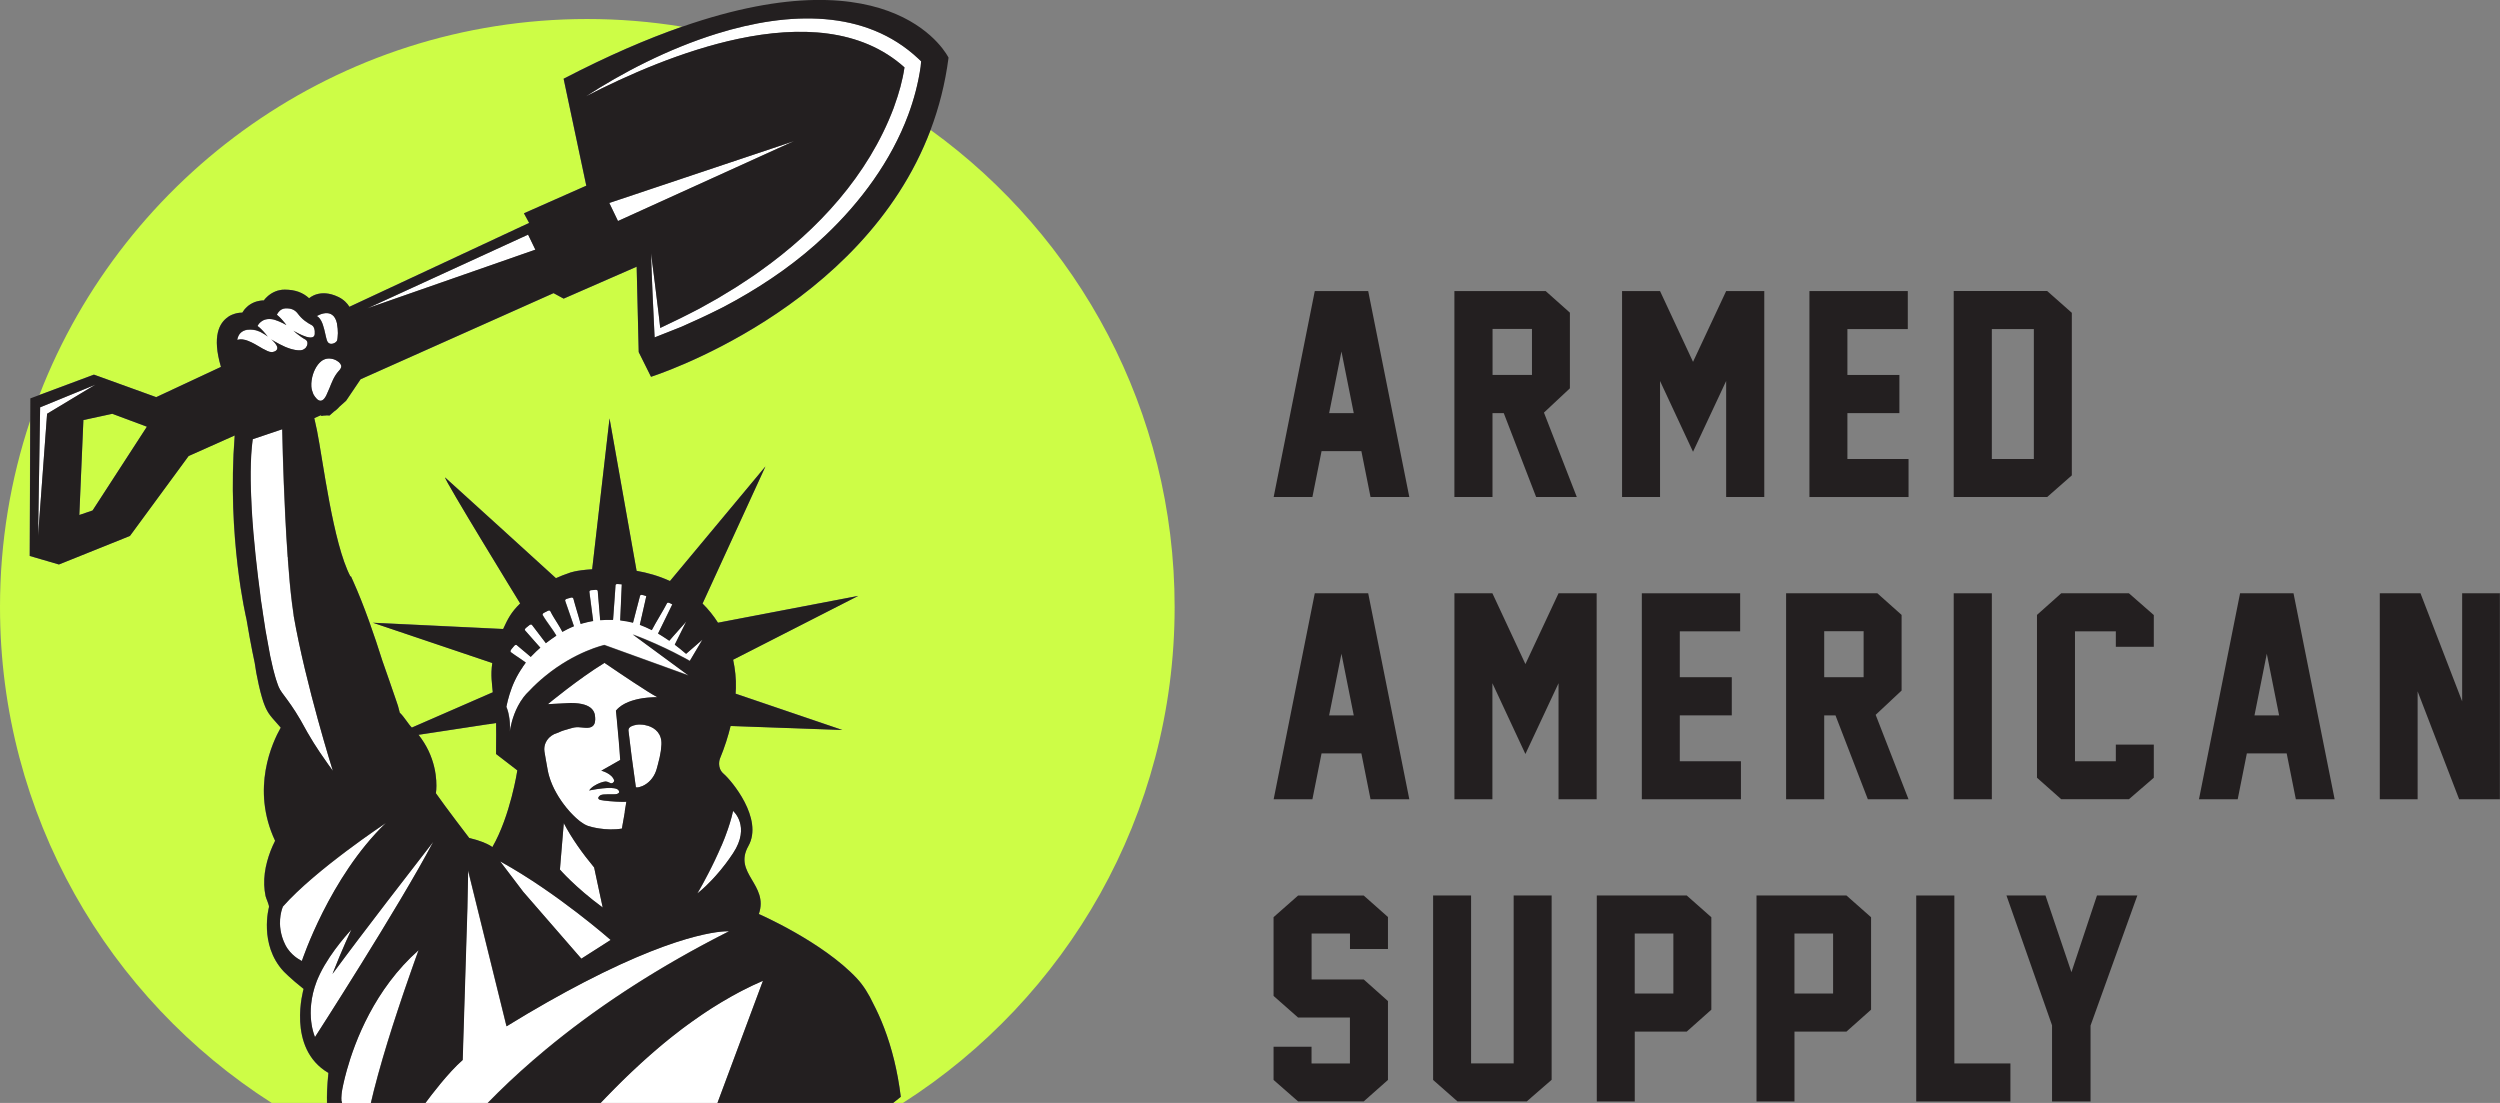 <svg width="136" height="60" viewBox="0 0 136 60" fill="none" xmlns="http://www.w3.org/2000/svg">
<rect x="0" y="0" width="136" height="60" fill="#808080" stroke="none"/>
<g clip-path="url(#clip0_2444_2299)">
<path d="M74.557 27.038L74.059 24.542H71.893L71.395 27.038H69.287L71.524 15.834H74.43L76.667 27.038H74.56H74.557ZM73.644 22.474L72.975 19.122L72.305 22.474H73.644Z" fill="#231F20"></path>
<path d="M85.781 27.038H83.566L81.805 22.474H81.192V27.038H79.119V15.834H84.084L85.402 17.009V21.124L83.991 22.445L85.778 27.038H85.781ZM81.195 20.398H83.339V17.895H81.195V20.398Z" fill="#231F20"></path>
<path d="M95.977 27.038H93.903V20.726L92.101 24.576L90.306 20.726V27.038H88.24V15.834H90.306L92.101 19.684L93.903 15.834H95.977V27.038Z" fill="#231F20"></path>
<path d="M103.825 27.038H98.433V15.834H103.784V17.902H100.499V20.398H103.327V22.474H100.499V24.97H103.825V27.038Z" fill="#231F20"></path>
<path d="M111.369 15.834L112.707 17.017V25.86L111.369 27.036H106.282V15.831H111.369V15.834ZM110.641 24.97V17.902H108.356V24.97H110.641Z" fill="#231F20"></path>
<path d="M74.557 43.48L74.059 40.984H71.893L71.395 43.48H69.287L71.524 32.275H74.43L76.667 43.48H74.56H74.557ZM73.644 38.916L72.975 35.564L72.305 38.916H73.644Z" fill="#231F20"></path>
<path d="M86.858 43.48H84.784V37.168L82.982 41.018L81.187 37.168V43.48H79.121V32.275H81.187L82.982 36.126L84.784 32.275H86.858V43.48Z" fill="#231F20"></path>
<path d="M94.707 43.48H89.315V32.275H94.665V34.344H91.381V36.84H94.209V38.916H91.381V41.412H94.707V43.48Z" fill="#231F20"></path>
<path d="M103.826 43.48H101.611L99.85 38.916H99.237V43.48H97.164V32.275H102.128L103.447 33.451V37.566L102.036 38.886L103.823 43.48H103.826ZM99.237 36.84H101.381V34.336H99.237V36.84Z" fill="#231F20"></path>
<path d="M108.356 43.48H106.282V32.275H108.356V43.48Z" fill="#231F20"></path>
<path d="M117.167 42.309L115.814 43.478H112.131L110.812 42.309V33.451L112.131 32.275H115.814L117.167 33.459V35.185H115.101V34.344H112.879V41.412H115.101V40.505H117.167V42.309Z" fill="#231F20"></path>
<path d="M124.894 43.48L124.395 40.984H122.229L121.731 43.48H119.624L121.86 32.275H124.767L127.004 43.48H124.896H124.894ZM123.983 38.916L123.314 35.564L122.644 38.916H123.983Z" fill="#231F20"></path>
<path d="M133.778 43.48L131.519 37.61V43.48H129.46V32.275H131.675L133.941 38.153V32.275H135.993V43.466L136 43.48H133.778Z" fill="#231F20"></path>
<path d="M75.505 58.749L74.186 59.917H70.616L69.282 58.749V56.944H71.348V57.851H73.436V55.355H70.616L69.282 54.179V49.893L70.616 48.717H74.186L75.505 49.886V51.627H73.439V50.786H71.351V53.282H74.186L75.505 54.458V58.751V58.749Z" fill="#231F20"></path>
<path d="M84.409 58.741L83.056 59.917H79.287L77.961 58.749V48.712H80.027V57.849H82.343V48.712H84.409V58.741Z" fill="#231F20"></path>
<path d="M93.097 54.927L91.759 56.118H88.931V59.92H86.865V48.715H91.759L93.097 49.898V54.927ZM91.031 54.05V50.783H88.929V54.05H91.031Z" fill="#231F20"></path>
<path d="M101.786 54.927L100.448 56.118H97.62V59.92H95.554V48.715H100.448L101.786 49.898V54.927ZM99.72 54.05V50.783H97.618V54.05H99.72Z" fill="#231F20"></path>
<path d="M109.367 59.92H104.243V48.715H106.317V57.851H109.367V59.92Z" fill="#231F20"></path>
<path d="M113.726 55.79V59.92H111.631V55.776L109.152 48.715H111.274L112.686 52.888L114.075 48.715H116.271L113.726 55.79Z" fill="#231F20"></path>
<path d="M35.054 39.434C35.122 39.446 35.193 39.463 35.264 39.485C35.193 39.463 35.124 39.446 35.054 39.434Z" fill="#CDFD46"></path>
<path d="M40.739 53.705C40.612 53.766 40.487 53.827 40.36 53.893C40.485 53.829 40.612 53.768 40.739 53.705Z" fill="#CDFD46"></path>
<path d="M34.937 39.419C34.876 39.414 34.817 39.412 34.761 39.412C34.739 39.412 34.722 39.416 34.705 39.416C34.724 39.416 34.741 39.412 34.763 39.412C34.817 39.412 34.878 39.412 34.939 39.419H34.937Z" fill="#CDFD46"></path>
<path d="M34.59 42.83C34.59 42.83 34.646 42.852 34.766 42.825C34.644 42.852 34.59 42.83 34.59 42.83Z" fill="#CDFD46"></path>
<path d="M35.069 57.646C35.112 57.607 35.159 57.565 35.203 57.526C35.159 57.565 35.112 57.604 35.069 57.646C34.993 57.712 34.919 57.78 34.844 57.849C34.917 57.78 34.993 57.714 35.069 57.646Z" fill="#CDFD46"></path>
<path d="M39.652 50.663C39.652 50.663 37.447 50.487 31.745 53.445C37.442 50.489 39.65 50.663 39.652 50.663Z" fill="#CDFD46"></path>
<path d="M31.948 44.915C31.948 44.915 31.957 44.92 31.96 44.92C31.979 44.927 32.001 44.932 32.023 44.94C32.004 44.932 31.979 44.927 31.96 44.92C31.955 44.92 31.95 44.915 31.948 44.915Z" fill="#CDFD46"></path>
<path d="M40.067 54.049C39.979 54.096 39.889 54.145 39.801 54.194C39.74 54.228 39.681 54.262 39.62 54.299C39.681 54.264 39.74 54.228 39.801 54.194C39.889 54.145 39.979 54.098 40.067 54.049Z" fill="#CDFD46"></path>
<path d="M32.592 45.072C32.975 45.128 33.425 45.148 33.83 45.077C33.425 45.148 32.975 45.13 32.592 45.072Z" fill="#CDFD46"></path>
<path d="M37.921 55.374C37.823 55.443 37.725 55.511 37.628 55.58C37.725 55.509 37.823 55.443 37.921 55.374Z" fill="#CDFD46"></path>
<path d="M35.264 39.488C35.647 39.612 36.013 39.916 35.982 40.507C35.969 40.737 35.943 40.945 35.884 41.206C35.943 40.947 35.969 40.74 35.982 40.507C36.011 39.913 35.647 39.612 35.264 39.488Z" fill="#CDFD46"></path>
<path d="M37.388 55.753C37.293 55.824 37.195 55.895 37.1 55.966C37.195 55.895 37.291 55.824 37.388 55.753Z" fill="#CDFD46"></path>
<path d="M34.944 42.764C34.944 42.764 34.922 42.771 34.91 42.776C34.922 42.771 34.932 42.769 34.944 42.764Z" fill="#CDFD46"></path>
<path d="M39.249 54.511C39.169 54.56 39.091 54.609 39.01 54.658C39.088 54.609 39.169 54.56 39.249 54.511Z" fill="#CDFD46"></path>
<path d="M34.25 39.576C34.275 39.551 34.307 39.532 34.339 39.515C34.304 39.532 34.275 39.551 34.25 39.576Z" fill="#CDFD46"></path>
<path d="M8.491 21.603L12.015 19.958C11.522 18.285 11.932 17.562 12.396 17.246C12.401 17.244 12.403 17.236 12.408 17.234C12.43 17.217 12.454 17.2 12.479 17.188C12.511 17.168 12.545 17.151 12.586 17.134L12.618 17.119C12.843 17.024 13.043 17.012 13.05 17.012H13.068C13.068 17.012 13.072 17.012 13.075 17.012C13.138 17.007 13.177 17.007 13.177 17.007L13.185 16.994C13.212 16.948 13.243 16.906 13.275 16.862L13.28 16.855C13.3 16.831 13.319 16.809 13.339 16.787L13.348 16.777C13.37 16.752 13.392 16.73 13.417 16.708L13.427 16.699C13.448 16.679 13.473 16.657 13.5 16.635L13.512 16.625C13.534 16.608 13.563 16.586 13.595 16.567L13.61 16.557C13.641 16.537 13.676 16.518 13.707 16.5L13.724 16.491C13.764 16.471 13.8 16.456 13.834 16.442L13.844 16.437C13.881 16.422 13.917 16.413 13.956 16.4L13.973 16.395C14.013 16.386 14.052 16.376 14.093 16.369C14.105 16.366 14.12 16.364 14.135 16.361C14.152 16.359 14.169 16.356 14.188 16.354C14.201 16.354 14.215 16.351 14.23 16.349C14.249 16.349 14.269 16.346 14.291 16.344H14.298C14.298 16.344 14.32 16.344 14.33 16.344C14.335 16.344 14.34 16.344 14.347 16.344C14.354 16.334 14.372 16.312 14.372 16.312C14.384 16.295 14.398 16.278 14.413 16.261L14.42 16.251C14.435 16.234 14.452 16.217 14.469 16.2L14.477 16.192C14.496 16.173 14.516 16.153 14.535 16.136L14.543 16.129C14.565 16.109 14.586 16.09 14.611 16.07L14.616 16.065C14.638 16.046 14.662 16.029 14.689 16.012L14.699 16.004C14.723 15.987 14.75 15.97 14.779 15.953L14.792 15.946C14.821 15.928 14.85 15.911 14.882 15.897L14.892 15.892C14.928 15.875 14.96 15.86 14.994 15.848L15.009 15.843C15.048 15.828 15.085 15.816 15.119 15.806H15.131C15.168 15.794 15.202 15.787 15.234 15.779L15.258 15.774C15.287 15.77 15.319 15.765 15.351 15.762H15.378C15.412 15.757 15.448 15.755 15.485 15.755C16.037 15.755 16.467 15.906 16.811 16.224C16.811 16.224 17.39 15.667 18.399 16.151C18.689 16.29 18.88 16.483 19.002 16.689L28.78 12.124L28.497 11.601L31.889 10.1L30.655 4.281C33.056 3.034 35.193 2.112 37.098 1.452C35.417 1.178 33.696 1.034 31.94 1.034C18.367 1.042 6.767 9.523 2.144 21.483L5.104 20.378L8.491 21.603ZM15.932 13.765C15.932 13.765 15.937 13.762 15.944 13.76V13.774C15.944 13.774 15.934 13.767 15.932 13.765Z" fill="#CDFD46"></path>
<path d="M29.544 33.366C29.544 33.366 29.557 33.356 29.564 33.351C29.557 33.356 29.549 33.361 29.544 33.366Z" fill="#CDFD46"></path>
<path d="M4.315 28.016L5.038 27.769L7.991 23.214L6.108 22.51L4.537 22.85L4.315 28.016Z" fill="#CDFD46"></path>
<path d="M17.861 58.367C15.566 57.027 16.511 53.797 16.511 53.797C15.798 53.235 15.41 52.827 15.41 52.827C14.074 51.372 14.626 49.353 14.626 49.353C14.66 49.272 14.464 48.859 14.443 48.751C14.401 48.551 14.377 48.345 14.369 48.142C14.355 47.712 14.413 47.284 14.526 46.869C14.631 46.48 14.777 46.101 14.96 45.739C13.627 42.898 14.823 40.363 15.268 39.583C15.195 39.497 15.119 39.414 15.048 39.334C14.884 39.15 14.728 38.979 14.609 38.798C14.587 38.764 14.565 38.727 14.543 38.688C14.538 38.678 14.533 38.669 14.526 38.656L14.521 38.647C14.506 38.62 14.494 38.595 14.479 38.568C14.474 38.556 14.45 38.507 14.45 38.507C14.44 38.485 14.43 38.463 14.421 38.439C14.416 38.424 14.394 38.373 14.394 38.373C14.384 38.348 14.374 38.326 14.364 38.299C14.36 38.285 14.32 38.175 14.311 38.15C14.303 38.133 14.298 38.114 14.294 38.094C14.294 38.094 14.247 37.947 14.242 37.928C14.242 37.928 14.171 37.676 14.164 37.642C14.157 37.615 14.079 37.292 14.071 37.255C14.071 37.255 13.944 36.649 13.937 36.6C13.937 36.6 13.905 36.395 13.851 36.062C13.851 36.062 13.649 35.145 13.402 33.678C13.402 33.678 12.333 29.248 12.762 23.689L10.254 24.808L7.063 29.155L3.199 30.708L1.612 30.243L1.639 22.887C0.576 26.072 0 29.481 0 33.023C0 44.36 5.893 54.318 14.777 59.998H17.783C17.771 59.629 17.783 59.103 17.859 58.364L17.861 58.367Z" fill="#CDFD46"></path>
<path d="M30.849 32.992C30.81 32.879 30.773 32.776 30.743 32.688C30.773 32.774 30.81 32.879 30.849 32.992Z" fill="#CDFD46"></path>
<path d="M17.234 21.694C17.234 21.694 17.256 21.718 17.266 21.726C17.256 21.716 17.244 21.704 17.234 21.694Z" fill="#CDFD46"></path>
<path d="M27.74 39.774C27.745 39.666 27.747 39.564 27.745 39.468C27.745 39.564 27.745 39.666 27.74 39.774Z" fill="#CDFD46"></path>
<path d="M27.762 39.627C27.757 39.661 27.752 39.688 27.747 39.712C27.75 39.691 27.755 39.661 27.762 39.627Z" fill="#CDFD46"></path>
<path d="M22.768 51.688C20.372 53.81 19.3 56.653 18.86 58.223C19.297 56.653 20.372 53.807 22.768 51.688Z" fill="#CDFD46"></path>
<path d="M18.755 58.619C18.785 58.499 18.819 58.367 18.861 58.223C18.822 58.364 18.787 58.496 18.755 58.619Z" fill="#CDFD46"></path>
<path d="M18.567 59.858C18.579 59.905 18.592 59.951 18.607 59.998C18.594 59.951 18.579 59.905 18.567 59.858Z" fill="#CDFD46"></path>
<path d="M18.631 59.184C18.643 59.117 18.66 59.037 18.682 58.941C18.66 59.037 18.645 59.117 18.631 59.184Z" fill="#CDFD46"></path>
<path d="M20.985 44.778C20.985 44.778 17.163 47.309 15.39 49.319C15.39 49.319 15.307 49.502 15.261 49.805C15.307 49.504 15.39 49.319 15.39 49.319C17.158 47.311 20.978 44.783 20.983 44.778H20.985Z" fill="#CDFD46"></path>
<path d="M23.713 43.155C24.265 43.947 25.525 45.588 25.525 45.588C26.13 45.732 26.475 45.893 26.646 45.991C26.475 45.893 26.133 45.732 25.525 45.588C25.525 45.588 24.267 43.947 23.713 43.155Z" fill="#CDFD46"></path>
<path d="M34.37 38.126C34.116 38.209 33.872 38.327 33.679 38.49C33.872 38.324 34.116 38.207 34.37 38.126Z" fill="#CDFD46"></path>
<path d="M34.79 38.018C34.722 38.03 34.653 38.047 34.585 38.065C34.653 38.047 34.722 38.033 34.79 38.018Z" fill="#CDFD46"></path>
<path d="M22.768 39.974L26.555 39.399L22.768 39.974Z" fill="#CDFD46"></path>
<path d="M26.988 40.637C26.992 40.26 26.995 39.69 26.988 39.334C26.997 39.69 26.992 40.26 26.988 40.637Z" fill="#CDFD46"></path>
<path d="M32.685 43.26C32.748 43.226 32.902 43.216 33.063 43.216C32.902 43.216 32.751 43.226 32.685 43.26Z" fill="#CDFD46"></path>
<path d="M33.217 51.135L32.67 51.485L33.217 51.135Z" fill="#CDFD46"></path>
<path d="M32.273 38.666C32.253 38.637 32.231 38.605 32.204 38.578C32.231 38.608 32.253 38.637 32.273 38.666Z" fill="#CDFD46"></path>
<path d="M30.67 44.776L30.524 46.563L30.67 44.778V44.776Z" fill="#CDFD46"></path>
<path d="M27.212 46.866C27.229 46.873 27.244 46.881 27.254 46.886C27.244 46.881 27.229 46.876 27.212 46.866Z" fill="#CDFD46"></path>
<path d="M32.558 48.299L32.787 49.37L32.558 48.299Z" fill="#CDFD46"></path>
<path d="M31.625 52.155L31.391 51.886L31.625 52.155Z" fill="#CDFD46"></path>
<path d="M29.618 40.886C29.566 40.541 29.725 40.221 29.999 40.025C29.725 40.218 29.566 40.541 29.618 40.886C29.657 41.148 29.723 41.48 29.798 41.91C29.818 42.02 29.847 42.133 29.879 42.243C29.847 42.133 29.818 42.023 29.798 41.91C29.723 41.48 29.657 41.148 29.618 40.886Z" fill="#CDFD46"></path>
<path d="M31.575 44.696C31.557 44.684 31.54 44.669 31.52 44.654C31.537 44.669 31.555 44.681 31.575 44.696Z" fill="#CDFD46"></path>
<path d="M15.263 50.605C15.243 50.48 15.234 50.36 15.231 50.25C15.231 50.362 15.243 50.48 15.263 50.605Z" fill="#CDFD46"></path>
<path d="M33.496 31.806C33.508 31.789 33.53 31.776 33.558 31.769C33.53 31.774 33.508 31.789 33.496 31.806Z" fill="#CDFD46"></path>
<path d="M15.263 50.605C15.302 50.854 15.383 51.125 15.527 51.409C15.566 51.485 15.607 51.556 15.654 51.619C15.607 51.553 15.566 51.485 15.527 51.409C15.383 51.125 15.305 50.854 15.263 50.605Z" fill="#CDFD46"></path>
<path d="M34.36 58.298C34.272 58.382 34.187 58.465 34.101 58.545C34.187 58.462 34.275 58.379 34.36 58.298Z" fill="#CDFD46"></path>
<path d="M31.825 39.593C31.928 39.605 32.008 39.595 32.077 39.581C32.006 39.595 31.928 39.605 31.825 39.593C31.23 39.527 31.281 39.564 30.677 39.732C30.597 39.754 30.531 39.784 30.47 39.81C30.531 39.784 30.599 39.754 30.677 39.732C31.281 39.566 31.23 39.527 31.825 39.593Z" fill="#CDFD46"></path>
<path d="M34.101 58.545C34.028 58.616 33.957 58.685 33.884 58.756C33.799 58.839 33.713 58.924 33.63 59.008C33.716 58.924 33.799 58.839 33.884 58.756C33.955 58.685 34.028 58.616 34.101 58.545Z" fill="#CDFD46"></path>
<path d="M32.048 43.004C32.072 42.972 32.099 42.94 32.131 42.908C32.102 42.938 32.072 42.969 32.048 43.004Z" fill="#CDFD46"></path>
<path d="M33.413 42.884C33.32 42.869 33.198 42.864 33.032 42.871C32.875 42.879 32.697 42.898 32.536 42.923C32.697 42.901 32.873 42.879 33.032 42.874C33.198 42.867 33.322 42.871 33.413 42.886V42.884Z" fill="#CDFD46"></path>
<path d="M32.712 41.93C32.854 41.849 32.99 41.773 33.112 41.705C32.99 41.776 32.854 41.852 32.712 41.93Z" fill="#CDFD46"></path>
<path d="M19.117 50.568C19.117 50.568 18.013 51.727 17.407 52.974C18.013 51.727 19.114 50.568 19.117 50.568Z" fill="#CDFD46"></path>
<path d="M23.317 46.121C22.475 47.206 19.705 50.778 18.089 52.981C19.708 50.778 22.475 47.206 23.317 46.121Z" fill="#CDFD46"></path>
<path d="M14.75 18.459C14.75 18.459 14.807 18.508 14.844 18.54C14.807 18.508 14.758 18.464 14.75 18.459Z" fill="#CDFD46"></path>
<path d="M28.866 35.74C28.863 35.737 28.866 35.73 28.861 35.727C28.744 35.627 28.653 35.549 28.568 35.478C28.653 35.549 28.744 35.625 28.861 35.727C28.863 35.73 28.861 35.735 28.866 35.74Z" fill="#CDFD46"></path>
<path d="M29.85 34.867C29.794 34.908 29.737 34.947 29.686 34.989C29.74 34.947 29.796 34.908 29.85 34.867Z" fill="#CDFD46"></path>
<path d="M30.248 34.549C30.248 34.549 30.26 34.566 30.265 34.576C30.182 34.63 30.101 34.686 30.023 34.742C30.101 34.686 30.182 34.632 30.265 34.576C30.26 34.566 30.253 34.559 30.248 34.549Z" fill="#CDFD46"></path>
<path d="M28.599 34.16C28.665 34.104 28.733 34.05 28.802 33.999C28.853 33.96 28.912 33.957 28.939 33.989C29.127 34.236 29.315 34.486 29.505 34.732C29.317 34.486 29.129 34.236 28.939 33.989C28.914 33.955 28.853 33.96 28.802 33.999C28.733 34.053 28.668 34.107 28.602 34.16H28.599Z" fill="#CDFD46"></path>
<path d="M29.542 33.371C29.515 33.4 29.505 33.434 29.52 33.459C29.64 33.666 29.806 33.894 29.962 34.119C29.803 33.894 29.637 33.666 29.52 33.459C29.505 33.432 29.515 33.398 29.542 33.371Z" fill="#CDFD46"></path>
<path d="M16.572 17.432C16.504 17.379 16.443 17.325 16.389 17.269C16.382 17.261 16.374 17.252 16.364 17.242C16.372 17.252 16.379 17.259 16.389 17.269C16.443 17.322 16.504 17.379 16.572 17.432Z" fill="#CDFD46"></path>
<path d="M29.398 35.224C29.398 35.224 29.383 35.221 29.376 35.216C29.298 35.128 29.222 35.04 29.144 34.955C29.222 35.043 29.298 35.131 29.376 35.216C29.381 35.221 29.39 35.221 29.395 35.224H29.398Z" fill="#CDFD46"></path>
<path d="M16.259 17.122C16.25 17.11 16.237 17.097 16.23 17.085C16.186 17.026 16.142 16.978 16.093 16.934C16.142 16.975 16.189 17.024 16.23 17.083C16.24 17.095 16.25 17.107 16.259 17.119V17.122Z" fill="#CDFD46"></path>
<path d="M15.08 17.105C15.08 17.105 15.085 17.092 15.09 17.087C15.087 17.095 15.082 17.1 15.08 17.105C15.078 17.109 15.075 17.117 15.073 17.119L15.068 17.129C15.068 17.129 15.07 17.122 15.073 17.119C15.073 17.117 15.078 17.109 15.08 17.105Z" fill="#CDFD46"></path>
<path d="M30.824 32.581C30.902 32.556 30.983 32.532 31.063 32.513C31.098 32.503 31.129 32.508 31.151 32.52C31.127 32.508 31.095 32.505 31.063 32.513C30.983 32.535 30.905 32.556 30.824 32.581C30.765 32.598 30.729 32.647 30.744 32.686C30.729 32.647 30.765 32.6 30.824 32.581Z" fill="#CDFD46"></path>
<path d="M29.845 33.209C29.83 33.209 29.818 33.216 29.803 33.224C29.728 33.26 29.654 33.299 29.579 33.339C29.652 33.299 29.728 33.26 29.803 33.224C29.818 33.216 29.83 33.211 29.845 33.209Z" fill="#CDFD46"></path>
<path d="M31.277 32.874C31.242 32.754 31.21 32.647 31.188 32.556C31.188 32.554 31.186 32.551 31.183 32.549C31.183 32.549 31.186 32.554 31.188 32.556C31.213 32.647 31.242 32.757 31.277 32.874Z" fill="#CDFD46"></path>
<path d="M15.122 17.031C15.122 17.031 15.136 17.009 15.146 16.997C15.136 17.009 15.129 17.021 15.122 17.031C15.112 17.046 15.104 17.058 15.097 17.07C15.097 17.07 15.097 17.075 15.095 17.078C15.095 17.078 15.095 17.073 15.097 17.07C15.104 17.058 15.112 17.046 15.122 17.031Z" fill="#CDFD46"></path>
<path d="M15.314 16.838C15.373 16.804 15.441 16.779 15.522 16.774C15.602 16.77 15.678 16.772 15.746 16.782C15.678 16.772 15.605 16.77 15.522 16.774C15.441 16.779 15.37 16.804 15.314 16.838C15.285 16.855 15.258 16.875 15.236 16.894C15.202 16.924 15.175 16.955 15.151 16.987C15.173 16.955 15.202 16.924 15.236 16.894C15.261 16.875 15.285 16.855 15.314 16.838Z" fill="#CDFD46"></path>
<path d="M29.938 33.243C30.045 33.466 30.206 33.713 30.355 33.952C30.206 33.713 30.047 33.466 29.938 33.243C29.93 33.226 29.911 33.216 29.891 33.211C29.913 33.216 29.93 33.226 29.938 33.243Z" fill="#CDFD46"></path>
<path d="M29.645 36.789C31.295 35.429 32.878 35.084 32.878 35.084C32.878 35.084 31.298 35.429 29.645 36.789Z" fill="#CDFD46"></path>
<path d="M39.199 47.34C39.179 47.365 39.159 47.387 39.139 47.409C39.159 47.387 39.179 47.362 39.199 47.34Z" fill="#CDFD46"></path>
<path d="M20.792 36.008C20.802 36.126 20.856 36.363 20.92 36.634C20.856 36.363 20.804 36.126 20.792 36.008Z" fill="#CDFD46"></path>
<path d="M27.972 35.131C27.94 35.168 27.908 35.209 27.877 35.246C27.908 35.207 27.94 35.168 27.972 35.131Z" fill="#CDFD46"></path>
<path d="M37.935 48.607C37.935 48.607 38.119 48.473 38.404 48.199C38.119 48.47 37.935 48.607 37.935 48.607Z" fill="#CDFD46"></path>
<path d="M20.79 35.991C20.79 35.955 20.79 35.933 20.799 35.933C20.799 35.933 20.787 35.955 20.79 35.991Z" fill="#CDFD46"></path>
<path d="M17.644 21.674C17.674 21.637 17.703 21.596 17.733 21.54C17.733 21.537 17.735 21.532 17.738 21.53C17.738 21.532 17.735 21.537 17.733 21.54C17.703 21.593 17.674 21.637 17.644 21.674Z" fill="#CDFD46"></path>
<path d="M39.244 46.018C39.298 45.893 39.349 45.766 39.401 45.637C39.349 45.764 39.298 45.891 39.244 46.018Z" fill="#CDFD46"></path>
<path d="M39.879 44.116C39.879 44.116 40.851 44.947 39.879 46.416C39.742 46.622 39.608 46.81 39.476 46.986C39.608 46.81 39.745 46.622 39.879 46.416C40.851 44.944 39.879 44.116 39.879 44.116Z" fill="#CDFD46"></path>
<path d="M37.459 36.742L34.419 34.51L37.459 36.742Z" fill="#CDFD46"></path>
<path d="M31.587 33.943C31.555 33.82 31.508 33.661 31.459 33.495C31.508 33.664 31.555 33.823 31.587 33.943Z" fill="#CDFD46"></path>
<path d="M27.769 35.454C27.769 35.454 27.779 35.473 27.786 35.478C27.779 35.471 27.771 35.463 27.769 35.454Z" fill="#CDFD46"></path>
<path d="M17.437 17.391C17.437 17.391 17.444 17.403 17.449 17.41C17.444 17.403 17.442 17.398 17.437 17.391Z" fill="#CDFD46"></path>
<path d="M33.992 44.16C33.97 44.287 33.948 44.416 33.925 44.544C33.948 44.416 33.97 44.284 33.992 44.16Z" fill="#CDFD46"></path>
<path d="M28.6 36.043C28.583 36.031 28.568 36.018 28.55 36.006C28.568 36.018 28.583 36.028 28.6 36.043Z" fill="#CDFD46"></path>
<path d="M18.071 17.131C17.986 17.07 17.891 17.041 17.795 17.036C17.891 17.041 17.986 17.068 18.071 17.131Z" fill="#CDFD46"></path>
<path d="M17.234 17.195V17.181C17.229 17.186 17.224 17.188 17.222 17.19C17.222 17.19 17.232 17.195 17.234 17.198V17.195Z" fill="#CDFD46"></path>
<path d="M50.622 7.073C46.925 16.872 35.415 20.498 35.415 20.498L34.746 19.156L34.634 14.511L30.663 16.247L30.113 15.948L19.617 20.633L18.829 21.801L18.462 22.129C18.365 22.244 18.26 22.334 18.155 22.403L17.927 22.606C17.874 22.598 17.815 22.596 17.756 22.596C17.644 22.596 17.542 22.608 17.444 22.63C17.478 22.586 17.5 22.562 17.5 22.562C17.5 22.562 17.346 22.63 17.097 22.742C17.151 22.975 17.202 23.202 17.246 23.422C17.569 25.024 18.116 29.549 19.063 31.358C19.073 31.356 19.083 31.351 19.092 31.349C19.131 31.437 19.171 31.525 19.212 31.615C19.805 32.933 20.37 34.571 20.799 35.935C20.834 36.008 21.527 38.038 21.559 38.126C21.622 38.294 21.683 38.492 21.735 38.722C21.737 38.737 21.74 38.752 21.744 38.764C21.994 38.996 22.211 39.392 22.404 39.576L26.807 37.656C26.773 37.219 26.68 36.739 26.78 36.065L20.287 33.874L27.371 34.214C27.625 33.664 27.798 33.312 28.297 32.823C28.297 32.823 24.138 26.046 24.213 25.97C24.218 25.965 30.243 31.449 30.243 31.449C30.475 31.344 30.717 31.246 30.98 31.16C30.98 31.16 31.298 31.021 32.214 30.965L33.159 22.757L34.631 31.05C35.225 31.153 35.843 31.326 36.446 31.605L41.64 25.371L38.219 32.83C38.541 33.148 38.82 33.495 39.059 33.872L46.69 32.412L39.882 35.886C39.992 36.395 40.048 36.916 40.031 37.439C40.028 37.534 40.021 37.634 40.016 37.732L45.824 39.708L39.745 39.49C39.611 40.045 39.425 40.637 39.164 41.267C39.164 41.267 38.973 41.759 39.374 42.099C39.774 42.439 41.547 44.531 40.71 46.023C39.87 47.512 41.836 48.116 41.281 49.719C41.281 49.719 44.751 51.228 46.62 53.228C46.62 53.228 46.62 53.228 46.624 53.233C46.974 53.609 47.267 54.081 47.508 54.602C47.889 55.33 48.322 56.355 48.647 57.692C48.791 58.286 48.915 58.944 49.003 59.663C48.866 59.778 48.725 59.888 48.586 59.998H49.123C58.007 54.318 63.9 44.36 63.9 33.023C63.9 22.339 58.666 12.882 50.63 7.073H50.622Z" fill="#CDFD46"></path>
<path d="M36.282 32.816C36.299 32.779 36.36 32.769 36.414 32.796C36.468 32.823 36.519 32.85 36.573 32.877C36.522 32.85 36.468 32.821 36.414 32.796C36.358 32.769 36.299 32.779 36.282 32.816C36.123 33.141 35.63 33.928 35.457 34.278C35.63 33.931 36.123 33.141 36.282 32.816Z" fill="#CDFD46"></path>
<path d="M14.172 18.061C14.172 18.061 14.164 18.056 14.159 18.053C14.164 18.053 14.169 18.058 14.172 18.061Z" fill="#CDFD46"></path>
<path d="M36.241 34.74C36.087 34.637 35.935 34.542 35.799 34.461C35.938 34.542 36.087 34.637 36.241 34.74Z" fill="#CDFD46"></path>
<path d="M14.57 18.31C14.541 18.288 14.511 18.266 14.482 18.247C14.511 18.269 14.543 18.288 14.57 18.31Z" fill="#CDFD46"></path>
<path d="M13.932 17.968C13.918 17.963 13.9 17.96 13.886 17.958C13.9 17.96 13.915 17.963 13.932 17.968Z" fill="#CDFD46"></path>
<path d="M35.144 34.129C35.017 34.072 34.902 34.023 34.805 33.989C34.9 34.023 35.015 34.07 35.144 34.129Z" fill="#CDFD46"></path>
<path d="M14.33 18.029C14.33 18.029 14.232 17.926 14.223 17.916C14.223 17.916 14.22 17.914 14.218 17.912C14.218 17.912 14.22 17.914 14.223 17.916C14.23 17.924 14.323 18.019 14.33 18.029C14.34 18.041 14.433 18.146 14.435 18.149C14.445 18.161 14.54 18.278 14.565 18.305C14.54 18.276 14.445 18.159 14.435 18.149C14.435 18.149 14.34 18.041 14.33 18.029Z" fill="#CDFD46"></path>
<path d="M14.359 18.168C14.306 18.136 14.254 18.102 14.198 18.075C14.196 18.075 14.191 18.073 14.188 18.07C14.191 18.07 14.196 18.073 14.198 18.075C14.254 18.105 14.306 18.136 14.359 18.168Z" fill="#CDFD46"></path>
<path d="M12.911 18.461C12.911 18.461 12.911 18.464 12.911 18.466C12.906 18.486 12.906 18.496 12.906 18.496C12.906 18.496 12.906 18.483 12.911 18.466C12.911 18.466 12.911 18.464 12.911 18.461Z" fill="#CDFD46"></path>
<path d="M37.467 35.444C37.608 35.322 37.76 35.187 37.909 35.06C37.76 35.19 37.608 35.322 37.467 35.444Z" fill="#CDFD46"></path>
<path d="M34.817 32.407L34.819 32.402C34.819 32.402 34.817 32.404 34.817 32.407Z" fill="#CDFD46"></path>
<path d="M38.216 34.791L37.838 35.427L38.216 34.791Z" fill="#CDFD46"></path>
<path d="M37.298 33.847C37.051 34.143 36.651 34.566 36.412 34.855C36.648 34.563 37.051 34.143 37.298 33.847Z" fill="#CDFD46"></path>
<path d="M13.473 17.936C13.119 17.98 12.985 18.21 12.936 18.352C12.931 18.369 12.928 18.381 12.924 18.396C12.926 18.381 12.931 18.366 12.936 18.352C12.985 18.21 13.117 17.98 13.473 17.936Z" fill="#CDFD46"></path>
<path d="M34.941 32.363C35.015 32.383 35.088 32.405 35.159 32.427C35.086 32.405 35.012 32.383 34.941 32.363C34.902 32.353 34.866 32.358 34.841 32.375C34.866 32.358 34.902 32.351 34.941 32.363Z" fill="#CDFD46"></path>
<path d="M32.446 32.084C32.433 32.082 32.419 32.08 32.407 32.082C32.328 32.087 32.25 32.097 32.17 32.104C32.248 32.094 32.326 32.087 32.407 32.082C32.421 32.082 32.433 32.082 32.446 32.084Z" fill="#CDFD46"></path>
<path d="M15.092 17.148C15.092 17.148 15.08 17.139 15.075 17.136C15.08 17.141 15.087 17.146 15.092 17.148C15.17 17.21 15.251 17.293 15.326 17.373C15.253 17.293 15.173 17.212 15.092 17.148Z" fill="#CDFD46"></path>
<path d="M32.231 33.51C32.245 33.615 32.258 33.713 32.267 33.784C32.091 33.813 31.916 33.852 31.74 33.901C31.916 33.852 32.091 33.81 32.267 33.784C32.258 33.71 32.245 33.615 32.231 33.51Z" fill="#CDFD46"></path>
<path d="M14.084 17.789C14.084 17.789 14.099 17.802 14.106 17.809C14.106 17.809 14.109 17.809 14.111 17.812C14.111 17.812 14.109 17.812 14.106 17.809C14.099 17.802 14.091 17.797 14.084 17.789Z" fill="#CDFD46"></path>
<path d="M33.825 31.789C33.75 31.781 33.674 31.774 33.598 31.767C33.584 31.767 33.569 31.767 33.554 31.769C33.566 31.767 33.581 31.764 33.598 31.767C33.674 31.771 33.75 31.779 33.825 31.789Z" fill="#CDFD46"></path>
<path d="M14.077 17.785L14.074 17.782L14.077 17.785Z" fill="#CDFD46"></path>
<path d="M26.983 41.016C26.983 41.016 26.985 40.859 26.988 40.634C26.992 40.258 26.995 39.688 26.988 39.331L26.555 39.397L22.768 39.974C22.997 40.265 23.175 40.556 23.31 40.842C23.898 42.077 23.713 43.155 23.713 43.155C24.265 43.947 25.525 45.587 25.525 45.587C26.13 45.732 26.475 45.893 26.646 45.991C26.675 46.008 26.702 46.025 26.721 46.037C26.765 46.067 26.785 46.084 26.785 46.084C27.771 44.372 28.143 41.91 28.143 41.91L26.985 41.018L26.983 41.016Z" fill="#CDFD46"></path>
<path d="M34.37 38.126C34.441 38.103 34.512 38.081 34.583 38.064C34.651 38.047 34.719 38.033 34.788 38.018C35.183 37.942 35.54 37.93 35.689 37.928C35.735 37.928 35.76 37.928 35.76 37.928C35.642 37.869 35.459 37.759 35.242 37.622C34.355 37.067 32.885 36.06 32.885 36.06C31.464 36.928 29.803 38.306 29.803 38.306L31.044 38.243C31.676 38.243 32.018 38.38 32.197 38.566C32.199 38.568 32.202 38.571 32.204 38.575C32.231 38.605 32.253 38.634 32.272 38.663C32.282 38.681 32.292 38.698 32.302 38.715C32.328 38.766 32.346 38.82 32.358 38.874C32.363 38.896 32.365 38.918 32.367 38.94C32.402 39.221 32.377 39.509 32.077 39.578C32.006 39.592 31.928 39.602 31.825 39.59C31.23 39.524 31.283 39.561 30.678 39.729C30.597 39.751 30.531 39.781 30.47 39.808C30.441 39.822 30.411 39.834 30.384 39.847C30.358 39.859 30.331 39.869 30.306 39.876C30.194 39.908 30.091 39.959 29.999 40.023C29.725 40.216 29.566 40.539 29.618 40.883C29.657 41.145 29.723 41.477 29.798 41.908C29.818 42.018 29.847 42.13 29.879 42.24C30.167 43.228 30.927 44.184 31.52 44.653C31.537 44.668 31.554 44.68 31.574 44.695C31.711 44.798 31.84 44.873 31.948 44.915C31.952 44.915 31.957 44.92 31.96 44.92C31.979 44.927 32.001 44.932 32.023 44.939C32.179 44.991 32.375 45.037 32.595 45.069C32.978 45.125 33.427 45.145 33.833 45.074C33.843 45.013 33.857 44.939 33.869 44.859C33.886 44.761 33.906 44.656 33.926 44.543C33.948 44.416 33.969 44.284 33.992 44.16C34.028 43.944 34.062 43.746 34.082 43.619C34.045 43.624 34.001 43.627 33.948 43.627C33.921 43.627 33.891 43.627 33.862 43.627C33.471 43.624 32.822 43.563 32.678 43.524C32.531 43.485 32.526 43.402 32.597 43.328C32.619 43.304 32.651 43.279 32.687 43.26C32.751 43.225 32.905 43.216 33.066 43.216C33.273 43.213 33.498 43.221 33.567 43.196C33.691 43.155 33.723 43.096 33.662 43.003C33.625 42.947 33.554 42.903 33.415 42.883C33.322 42.869 33.2 42.864 33.034 42.871C32.878 42.878 32.7 42.898 32.538 42.92C32.272 42.957 32.053 43.003 32.053 43.003C32.077 42.971 32.104 42.94 32.136 42.908C32.14 42.903 32.143 42.898 32.148 42.893C32.346 42.702 32.656 42.573 32.841 42.531C32.888 42.521 32.927 42.514 32.954 42.514C32.993 42.514 33.024 42.524 33.056 42.534C33.088 42.543 33.115 42.558 33.142 42.57C33.193 42.595 33.242 42.619 33.293 42.609C33.398 42.59 33.422 42.472 33.422 42.472C33.318 42.076 32.717 41.927 32.717 41.927C32.858 41.847 32.995 41.771 33.117 41.702C33.178 41.668 33.237 41.634 33.293 41.602C33.567 41.446 33.747 41.343 33.747 41.343C33.735 41.145 33.718 40.927 33.701 40.702C33.689 40.553 33.676 40.402 33.664 40.253C33.593 39.429 33.515 38.661 33.515 38.661C33.567 38.597 33.625 38.539 33.686 38.487C33.879 38.321 34.123 38.204 34.377 38.123L34.37 38.126Z" fill="white"></path>
<path d="M18.86 58.225C18.821 58.367 18.787 58.499 18.755 58.621C18.726 58.741 18.701 58.849 18.68 58.944C18.657 59.039 18.643 59.12 18.628 59.186C18.601 59.318 18.592 59.391 18.592 59.391C18.587 59.44 18.567 59.577 18.565 59.714C18.565 59.736 18.565 59.761 18.565 59.782C18.565 59.804 18.565 59.827 18.57 59.849L18.565 59.863C18.577 59.91 18.589 59.956 18.604 60.003H20.169C20.22 59.782 20.274 59.56 20.33 59.333C20.904 57.056 21.796 54.421 22.328 52.915C22.382 52.763 22.43 52.624 22.474 52.499C22.497 52.436 22.518 52.377 22.538 52.318C22.579 52.206 22.614 52.106 22.645 52.02C22.721 51.807 22.765 51.69 22.765 51.69C20.369 53.812 19.297 56.656 18.858 58.225H18.86Z" fill="white"></path>
<path d="M34.363 41.167L34.58 42.742L34.592 42.83C34.592 42.83 34.648 42.852 34.768 42.825C34.807 42.815 34.858 42.8 34.912 42.776C34.924 42.771 34.934 42.768 34.946 42.764C34.946 42.764 34.946 42.764 34.949 42.764C34.983 42.749 35.02 42.729 35.059 42.707C35.393 42.522 35.623 42.191 35.725 41.827C35.747 41.751 35.767 41.678 35.784 41.61C35.825 41.458 35.857 41.328 35.884 41.209C35.943 40.949 35.97 40.742 35.982 40.509C36.011 39.915 35.647 39.614 35.264 39.49C35.193 39.468 35.125 39.451 35.054 39.438C35.015 39.431 34.976 39.426 34.939 39.424C34.878 39.419 34.819 39.416 34.763 39.416C34.741 39.416 34.724 39.421 34.705 39.421C34.675 39.424 34.646 39.426 34.619 39.431C34.519 39.451 34.419 39.478 34.338 39.517C34.304 39.534 34.275 39.553 34.25 39.578C34.202 39.627 34.177 39.69 34.192 39.776L34.363 41.169V41.167Z" fill="white"></path>
<path d="M27.254 46.883C27.254 46.883 27.229 46.873 27.212 46.864L28.46 48.509L31.391 51.883L31.625 52.152L32.67 51.485L33.22 51.133C33.22 51.133 30.328 48.587 27.268 46.891C27.268 46.891 27.263 46.888 27.254 46.883Z" fill="white"></path>
<path d="M32.558 48.299L32.321 47.189C31.698 46.438 31.107 45.612 30.67 44.778L30.521 46.563L30.46 47.304C30.46 47.304 31.281 48.262 32.788 49.37L32.558 48.299Z" fill="white"></path>
<path d="M39.142 47.409C39.161 47.387 39.181 47.362 39.2 47.34C39.291 47.23 39.384 47.113 39.479 46.989C39.611 46.812 39.748 46.624 39.882 46.419C40.854 44.947 39.882 44.118 39.882 44.118C39.789 44.544 39.645 44.996 39.477 45.446C39.452 45.509 39.428 45.575 39.403 45.639C39.352 45.766 39.301 45.893 39.247 46.02C39.193 46.147 39.139 46.27 39.083 46.392C38.534 47.612 37.938 48.607 37.938 48.607C37.938 48.607 38.121 48.472 38.407 48.199C38.61 48.005 38.866 47.742 39.144 47.409H39.142Z" fill="white"></path>
<path d="M23.317 46.121C22.475 47.206 19.705 50.778 18.089 52.981C18.643 51.565 19.117 50.57 19.119 50.568C19.119 50.568 18.015 51.727 17.41 52.974C17.344 53.108 17.283 53.242 17.232 53.377C16.55 55.157 17.136 56.416 17.136 56.416C17.136 56.416 21.701 49.34 23.569 45.795C23.569 45.795 23.476 45.913 23.317 46.121Z" fill="white"></path>
<path d="M29.85 34.867C29.794 34.908 29.737 34.947 29.686 34.989C29.686 34.986 29.686 34.982 29.686 34.979C29.686 34.977 29.686 34.972 29.686 34.969C29.625 34.891 29.567 34.81 29.505 34.732C29.317 34.485 29.129 34.236 28.939 33.989C28.914 33.955 28.853 33.96 28.802 33.999C28.734 34.053 28.668 34.106 28.599 34.16C28.563 34.192 28.543 34.233 28.551 34.265C28.551 34.275 28.555 34.282 28.563 34.29C28.758 34.51 28.951 34.732 29.146 34.952C29.225 35.04 29.3 35.128 29.378 35.214C29.383 35.219 29.393 35.219 29.4 35.221C29.242 35.358 29.095 35.5 28.958 35.642C28.929 35.673 28.897 35.703 28.868 35.735C28.866 35.732 28.868 35.725 28.863 35.722C28.746 35.622 28.656 35.544 28.57 35.473C28.428 35.356 28.304 35.255 28.111 35.087C28.079 35.06 28.018 35.077 27.977 35.126C27.945 35.163 27.913 35.204 27.881 35.241C27.857 35.273 27.83 35.302 27.806 35.334C27.774 35.373 27.764 35.417 27.774 35.449C27.776 35.458 27.784 35.468 27.791 35.473C27.874 35.534 27.945 35.586 28.011 35.63C28.194 35.757 28.336 35.84 28.553 36.001C28.57 36.013 28.585 36.023 28.602 36.038H28.607C28.197 36.561 27.913 37.131 27.718 37.771C27.652 37.984 27.596 38.206 27.549 38.439C27.549 38.439 27.73 38.796 27.747 39.463C27.747 39.559 27.747 39.661 27.742 39.769C27.742 39.769 27.745 39.744 27.752 39.705C27.755 39.683 27.759 39.654 27.767 39.62C27.769 39.6 27.774 39.581 27.779 39.559C27.845 39.219 28.028 38.519 28.48 37.925H28.477C28.477 37.925 28.485 37.916 28.489 37.911C28.577 37.796 28.678 37.686 28.788 37.583C29.071 37.28 29.361 37.016 29.649 36.779C31.3 35.419 32.883 35.075 32.883 35.075L36.763 36.478L37.464 36.732L34.424 34.498C36.209 35.17 37.53 35.94 37.53 35.94L37.843 35.414L38.221 34.779C38.128 34.859 38.023 34.952 37.913 35.048C37.765 35.177 37.613 35.309 37.471 35.431C37.423 35.473 37.374 35.517 37.33 35.554C37.315 35.541 37.301 35.529 37.286 35.517C37.088 35.348 36.895 35.192 36.712 35.055L37.342 33.788C37.33 33.803 37.315 33.82 37.303 33.835C37.056 34.131 36.656 34.554 36.416 34.842C36.358 34.801 36.302 34.767 36.246 34.73C36.092 34.627 35.94 34.532 35.804 34.451L35.955 34.143L36.58 32.864C36.529 32.837 36.475 32.808 36.421 32.784C36.365 32.757 36.307 32.767 36.29 32.803C36.131 33.128 35.638 33.916 35.464 34.265C35.352 34.209 35.249 34.16 35.151 34.116C35.025 34.06 34.91 34.011 34.812 33.977L35.02 33.062L35.166 32.412C35.093 32.39 35.022 32.368 34.949 32.349C34.91 32.339 34.873 32.344 34.849 32.361C34.839 32.368 34.832 32.375 34.827 32.388C34.827 32.388 34.824 32.39 34.824 32.392C34.749 32.676 34.592 33.282 34.492 33.669C34.473 33.742 34.456 33.808 34.441 33.862C34.25 33.813 34.043 33.774 33.828 33.747C33.801 33.745 33.774 33.737 33.745 33.735L33.83 31.776C33.755 31.769 33.679 31.762 33.603 31.754C33.589 31.754 33.574 31.754 33.559 31.757C33.532 31.762 33.511 31.776 33.498 31.794C33.493 31.803 33.489 31.811 33.489 31.823C33.484 31.908 33.474 32.045 33.462 32.209C33.425 32.706 33.371 33.441 33.354 33.708C33.279 33.705 33.2 33.708 33.125 33.708C33.066 33.708 33.01 33.708 32.951 33.708C32.853 33.71 32.753 33.715 32.653 33.725C32.646 33.595 32.629 33.395 32.609 33.177C32.583 32.874 32.553 32.534 32.534 32.295C32.529 32.236 32.526 32.182 32.521 32.138C32.521 32.106 32.49 32.082 32.448 32.072C32.436 32.07 32.421 32.067 32.409 32.07C32.331 32.075 32.253 32.084 32.172 32.092C32.17 32.092 32.165 32.092 32.162 32.092C32.101 32.099 32.057 32.138 32.065 32.18C32.101 32.466 32.179 33.077 32.236 33.495C32.25 33.6 32.263 33.698 32.272 33.769C32.096 33.798 31.921 33.837 31.745 33.886C31.694 33.901 31.642 33.913 31.591 33.928C31.559 33.806 31.513 33.647 31.464 33.48C31.44 33.4 31.415 33.319 31.391 33.236C31.352 33.106 31.315 32.979 31.281 32.859C31.247 32.74 31.215 32.632 31.193 32.542C31.193 32.542 31.191 32.537 31.188 32.534C31.183 32.52 31.171 32.51 31.156 32.502C31.132 32.49 31.1 32.488 31.068 32.495C30.988 32.517 30.91 32.539 30.829 32.564C30.77 32.581 30.734 32.63 30.748 32.669V32.674C30.778 32.759 30.814 32.864 30.854 32.977C30.907 33.128 30.966 33.297 31.022 33.461C31.046 33.534 31.071 33.605 31.095 33.674C31.11 33.715 31.125 33.757 31.137 33.796C31.169 33.891 31.2 33.982 31.225 34.055C31.1 34.104 30.976 34.163 30.854 34.224C30.768 34.268 30.68 34.312 30.597 34.361C30.531 34.226 30.446 34.084 30.358 33.94C30.209 33.7 30.05 33.454 29.94 33.231C29.933 33.214 29.916 33.204 29.894 33.199C29.879 33.197 29.864 33.194 29.85 33.199C29.835 33.199 29.823 33.207 29.808 33.214C29.733 33.251 29.659 33.29 29.584 33.329C29.579 33.331 29.574 33.336 29.569 33.341C29.562 33.346 29.554 33.351 29.549 33.356C29.549 33.356 29.549 33.358 29.547 33.361C29.52 33.39 29.51 33.424 29.525 33.449C29.645 33.657 29.811 33.884 29.967 34.109C30.072 34.255 30.172 34.402 30.253 34.539C30.258 34.549 30.265 34.556 30.27 34.566C30.187 34.62 30.106 34.676 30.028 34.732C29.969 34.774 29.913 34.815 29.855 34.857L29.85 34.867Z" fill="white"></path>
<path d="M20.985 44.778C20.985 44.778 17.161 47.311 15.393 49.319C15.393 49.319 15.31 49.502 15.263 49.805C15.244 49.935 15.229 50.086 15.234 50.252C15.234 50.365 15.246 50.482 15.266 50.607C15.305 50.856 15.385 51.128 15.529 51.411C15.568 51.487 15.61 51.558 15.656 51.622C15.974 52.079 16.426 52.279 16.426 52.279C16.426 52.279 17.93 47.722 20.99 44.778H20.985Z" fill="white"></path>
<path d="M40.739 53.705C40.612 53.766 40.487 53.827 40.36 53.893C40.302 53.922 40.243 53.954 40.184 53.986C40.17 53.993 40.153 54.003 40.138 54.01C40.114 54.022 40.089 54.037 40.067 54.049C39.979 54.096 39.889 54.145 39.801 54.194C39.74 54.228 39.681 54.262 39.62 54.299C39.603 54.309 39.586 54.318 39.569 54.328C39.462 54.389 39.354 54.45 39.249 54.514C39.169 54.563 39.09 54.612 39.01 54.661C38.959 54.692 38.907 54.724 38.856 54.756C38.805 54.788 38.753 54.819 38.702 54.851C38.621 54.903 38.543 54.956 38.463 55.008C38.363 55.074 38.263 55.14 38.162 55.208C38.082 55.262 38.004 55.318 37.923 55.374C37.825 55.443 37.728 55.511 37.63 55.58C37.55 55.636 37.471 55.695 37.391 55.753C37.295 55.824 37.198 55.895 37.103 55.966C37.063 55.995 37.024 56.027 36.985 56.057C36.946 56.086 36.907 56.118 36.868 56.147C36.773 56.22 36.68 56.294 36.585 56.367C36.507 56.428 36.428 56.492 36.353 56.553C36.26 56.629 36.167 56.705 36.074 56.78C35.996 56.844 35.921 56.907 35.845 56.973C35.752 57.052 35.662 57.127 35.571 57.208C35.496 57.274 35.42 57.34 35.344 57.406C35.3 57.445 35.254 57.487 35.21 57.526C35.166 57.565 35.12 57.604 35.076 57.646C35 57.712 34.927 57.78 34.851 57.849C34.807 57.89 34.763 57.929 34.719 57.971C34.675 58.013 34.631 58.052 34.587 58.093C34.548 58.13 34.509 58.166 34.47 58.203C34.436 58.235 34.402 58.267 34.367 58.298C34.279 58.382 34.194 58.465 34.109 58.545C34.035 58.616 33.965 58.685 33.891 58.756C33.806 58.839 33.72 58.924 33.637 59.008C33.566 59.078 33.496 59.149 33.425 59.22C33.342 59.306 33.259 59.389 33.176 59.474C33.105 59.545 33.036 59.619 32.966 59.69C32.885 59.775 32.802 59.861 32.721 59.944C32.704 59.961 32.687 59.981 32.67 59.998H39.029L41.506 53.35C41.315 53.433 41.125 53.519 40.934 53.609C40.871 53.639 40.81 53.67 40.746 53.702L40.739 53.705Z" fill="white"></path>
<path d="M31.742 53.443C30.509 54.081 29.117 54.863 27.547 55.829L25.454 47.348C25.454 47.348 25.454 47.717 25.417 49.406L25.161 57.663C24.372 58.35 23.425 59.606 23.134 60H26.521C26.704 59.812 26.895 59.621 27.088 59.43C27.476 59.049 27.884 58.663 28.314 58.276C28.744 57.888 29.195 57.496 29.667 57.105C32.267 54.946 35.54 52.736 39.645 50.663C39.643 50.663 37.435 50.489 31.738 53.445L31.742 53.443Z" fill="white"></path>
<path d="M16.741 39.874C16.838 40.047 16.948 40.231 17.065 40.416C17.104 40.48 17.37 40.886 17.383 40.905C17.541 41.14 17.705 41.377 17.869 41.607C17.876 41.617 17.981 41.761 18.106 41.932C18.106 41.932 16.635 37.275 15.971 33.483C15.937 33.27 15.905 33.04 15.876 32.798C15.788 32.096 15.715 31.28 15.654 30.424C15.654 30.387 15.654 30.353 15.656 30.317C15.654 30.319 15.649 30.324 15.646 30.326C15.593 29.573 15.549 28.793 15.51 28.04C15.387 25.552 15.346 23.351 15.346 23.351L13.742 23.891C13.598 24.943 13.607 26.324 13.688 27.727C13.786 29.424 13.991 31.153 14.154 32.361C14.162 32.434 14.169 32.505 14.176 32.576C14.208 32.779 14.237 32.979 14.267 33.17C14.276 33.236 14.286 33.299 14.293 33.358C14.352 33.749 14.389 33.979 14.389 33.979C14.416 34.16 14.435 34.272 14.435 34.282C14.45 34.37 14.66 35.522 14.691 35.683C14.706 35.759 14.828 36.299 14.845 36.37C14.882 36.514 14.916 36.651 14.955 36.781C14.975 36.847 14.992 36.908 15.011 36.969C15.041 37.06 15.07 37.148 15.099 37.228C15.117 37.275 15.134 37.321 15.151 37.365C15.314 37.771 15.795 38.126 16.638 39.703C16.667 39.759 16.699 39.815 16.733 39.874H16.741Z" fill="white"></path>
<path d="M2.073 29.143L2.562 22.51L5.192 20.926L2.183 22.16L2.073 29.143Z" fill="white"></path>
<path d="M28.729 12.765L19.991 16.772L29.122 13.581L28.729 12.765Z" fill="white"></path>
<path d="M43.193 7.674L33.147 11.041L33.618 12.024L43.193 7.674Z" fill="white"></path>
<path d="M49.96 3.193C47.076 0.487 42.915 0.616 39.01 1.826C36.343 2.653 33.796 3.983 31.857 5.254C34.102 4.095 37.13 2.755 40.175 2.112C43.504 1.411 46.847 1.548 49.206 3.667C49.101 4.381 48.903 5.081 48.656 5.758C48.639 5.802 48.627 5.848 48.61 5.892C47.24 9.52 44.505 12.506 41.372 14.73C40.969 15.029 40.446 15.359 40.023 15.638C39.77 15.789 39.303 16.073 39.049 16.229C38.783 16.376 38.326 16.635 38.053 16.787C37.437 17.112 36.6 17.523 35.918 17.843L35.823 17.012C35.699 15.965 35.554 14.819 35.418 13.779C35.459 15.183 35.532 16.711 35.601 18.119L35.613 18.356C35.689 18.329 36.986 17.809 37.071 17.779C37.76 17.479 38.5 17.136 39.171 16.796C39.359 16.711 39.865 16.422 40.05 16.327C41.789 15.351 43.45 14.19 44.898 12.814C46.82 10.997 48.483 8.748 49.413 6.242C49.726 5.398 49.956 4.526 50.085 3.633C50.092 3.56 50.105 3.413 50.112 3.335L49.963 3.196L49.96 3.193Z" fill="white"></path>
<path d="M17.962 19.508C17.962 19.508 17.947 19.505 17.937 19.503C17.932 19.503 17.93 19.503 17.925 19.503C17.871 19.503 17.817 19.503 17.764 19.515C17.712 19.525 17.664 19.542 17.615 19.564C17.566 19.586 17.52 19.613 17.476 19.65C17.014 20.014 16.76 20.958 17.068 21.481C17.092 21.522 17.117 21.557 17.141 21.588C17.17 21.63 17.202 21.664 17.231 21.694C17.241 21.703 17.253 21.718 17.263 21.725C17.302 21.757 17.341 21.779 17.383 21.791C17.471 21.816 17.559 21.779 17.644 21.674C17.673 21.637 17.703 21.596 17.732 21.54C17.732 21.537 17.734 21.532 17.737 21.53C17.737 21.527 17.739 21.522 17.742 21.52C17.754 21.498 17.764 21.474 17.773 21.451C17.83 21.334 17.881 21.217 17.927 21.099C17.954 21.031 17.983 20.96 18.01 20.892C18.079 20.723 18.154 20.557 18.257 20.4C18.303 20.327 18.357 20.256 18.418 20.188C18.435 20.17 18.45 20.151 18.467 20.134C18.506 20.087 18.54 20.036 18.555 19.98C18.557 19.968 18.562 19.958 18.562 19.945C18.562 19.921 18.562 19.897 18.555 19.872C18.54 19.818 18.504 19.769 18.462 19.728C18.448 19.713 18.435 19.701 18.421 19.689C18.377 19.652 18.328 19.62 18.274 19.593C18.176 19.544 18.071 19.515 17.962 19.505V19.508Z" fill="white"></path>
<path d="M14.303 18.977C14.479 19.075 14.633 19.151 14.75 19.156C14.775 19.156 14.797 19.156 14.816 19.156C14.841 19.156 14.858 19.146 14.877 19.141C14.907 19.134 14.933 19.126 14.958 19.114C14.985 19.099 15.009 19.085 15.026 19.065C15.038 19.053 15.048 19.038 15.056 19.026C15.056 19.026 15.058 19.021 15.06 19.021C15.06 19.019 15.065 19.016 15.065 19.014C15.068 19.009 15.07 19.004 15.073 18.999C15.073 18.999 15.073 18.999 15.073 18.997C15.119 18.875 15.009 18.723 14.907 18.61C14.892 18.593 14.877 18.579 14.863 18.567C14.855 18.559 14.848 18.552 14.841 18.544C14.804 18.513 14.755 18.469 14.748 18.464C14.806 18.5 14.88 18.542 14.955 18.588C15.112 18.679 15.3 18.782 15.5 18.867C15.529 18.88 15.559 18.892 15.588 18.904C15.627 18.919 15.666 18.933 15.708 18.948C15.717 18.95 15.727 18.955 15.737 18.958C15.774 18.97 15.808 18.982 15.844 18.992C15.849 18.992 15.854 18.994 15.859 18.997C15.866 18.997 15.874 18.999 15.881 19.002C15.993 19.031 16.106 19.053 16.213 19.06C16.259 19.063 16.303 19.065 16.347 19.06C16.416 19.055 16.477 19.034 16.531 19.002C16.545 18.992 16.557 18.98 16.572 18.97C16.582 18.963 16.594 18.955 16.604 18.945C16.606 18.943 16.611 18.938 16.614 18.936C16.619 18.931 16.626 18.924 16.631 18.919C16.68 18.86 16.711 18.791 16.721 18.723C16.724 18.701 16.726 18.677 16.721 18.654V18.65C16.721 18.645 16.721 18.642 16.721 18.637C16.714 18.591 16.694 18.549 16.662 18.515C16.643 18.493 16.619 18.476 16.589 18.461C16.57 18.452 16.55 18.442 16.531 18.43C16.484 18.403 16.433 18.369 16.384 18.334C16.306 18.28 16.228 18.222 16.162 18.168C16.125 18.139 16.091 18.109 16.062 18.085C16.059 18.082 16.057 18.08 16.054 18.078C16.003 18.034 15.966 18.002 15.954 17.987C15.954 17.987 15.952 17.985 15.949 17.985H15.947C15.991 18.012 16.03 18.036 16.069 18.058C16.074 18.058 16.079 18.063 16.084 18.065C16.098 18.073 16.113 18.082 16.128 18.09C16.169 18.114 16.218 18.139 16.269 18.163C16.499 18.278 16.799 18.4 16.975 18.354C16.985 18.351 16.992 18.346 17.002 18.344C17.012 18.342 17.021 18.339 17.029 18.334C17.078 18.305 17.109 18.256 17.119 18.18C17.119 18.178 17.119 18.173 17.119 18.17C17.119 18.166 17.119 18.163 17.119 18.158C17.119 18.151 17.119 18.143 17.119 18.136C17.119 18.126 17.119 18.119 17.119 18.109V18.104C17.119 18.099 17.119 18.097 17.119 18.092C17.119 18.068 17.119 18.046 17.119 18.021C17.119 18.021 17.119 18.019 17.119 18.016C17.119 17.992 17.114 17.968 17.109 17.943C17.1 17.887 17.08 17.835 17.056 17.791C17.031 17.747 16.999 17.713 16.96 17.694C16.946 17.686 16.933 17.679 16.919 17.669C16.872 17.645 16.828 17.62 16.787 17.596C16.704 17.544 16.628 17.493 16.56 17.439C16.491 17.386 16.43 17.332 16.377 17.276C16.369 17.268 16.362 17.259 16.352 17.249C16.335 17.232 16.318 17.212 16.303 17.195C16.284 17.173 16.267 17.148 16.247 17.127C16.238 17.114 16.225 17.102 16.218 17.09C16.174 17.031 16.13 16.982 16.081 16.941C15.983 16.858 15.871 16.809 15.734 16.789C15.666 16.779 15.593 16.777 15.51 16.782C15.429 16.787 15.358 16.811 15.302 16.845C15.273 16.862 15.246 16.882 15.224 16.901C15.19 16.931 15.163 16.963 15.139 16.994C15.139 16.994 15.139 16.994 15.136 16.997C15.136 16.997 15.136 16.999 15.134 17.002C15.124 17.014 15.117 17.026 15.109 17.036C15.1 17.051 15.092 17.063 15.085 17.075C15.085 17.075 15.085 17.08 15.082 17.082C15.082 17.082 15.082 17.087 15.08 17.087C15.08 17.087 15.08 17.087 15.08 17.09C15.078 17.097 15.073 17.102 15.07 17.107C15.068 17.112 15.065 17.119 15.063 17.122L15.058 17.131C15.058 17.131 15.063 17.134 15.065 17.136C15.07 17.141 15.078 17.146 15.082 17.148C15.161 17.21 15.241 17.293 15.317 17.373C15.385 17.449 15.449 17.525 15.495 17.584C15.498 17.586 15.505 17.596 15.512 17.606C15.537 17.637 15.576 17.691 15.576 17.691C15.522 17.657 15.471 17.63 15.422 17.601C15.344 17.559 15.263 17.523 15.18 17.488C15.109 17.459 15.038 17.432 14.968 17.41C14.928 17.398 14.892 17.388 14.855 17.378C14.208 17.254 14.008 17.738 14.008 17.738V17.74C14.03 17.755 14.057 17.772 14.081 17.794C14.076 17.791 14.074 17.787 14.069 17.784C14.071 17.784 14.076 17.789 14.079 17.791C14.086 17.796 14.093 17.804 14.101 17.811C14.101 17.811 14.103 17.811 14.106 17.814C14.115 17.821 14.123 17.828 14.132 17.838C14.152 17.855 14.174 17.875 14.194 17.894C14.194 17.894 14.206 17.906 14.213 17.914C14.213 17.914 14.216 17.916 14.218 17.919C14.225 17.926 14.318 18.021 14.325 18.031C14.335 18.043 14.428 18.148 14.43 18.151C14.44 18.163 14.535 18.28 14.56 18.307C14.562 18.312 14.565 18.315 14.565 18.315C14.535 18.293 14.506 18.271 14.477 18.251C14.452 18.234 14.428 18.214 14.401 18.197C14.386 18.188 14.372 18.18 14.357 18.173C14.303 18.141 14.252 18.107 14.196 18.08C14.194 18.08 14.189 18.078 14.186 18.075C14.186 18.075 14.181 18.075 14.181 18.073C14.179 18.073 14.174 18.068 14.171 18.068C14.167 18.068 14.164 18.063 14.159 18.06C14.149 18.055 14.14 18.051 14.13 18.048C14.125 18.048 14.12 18.043 14.115 18.041C14.101 18.034 14.088 18.031 14.074 18.026C14.027 18.007 13.979 17.987 13.932 17.975C13.918 17.97 13.9 17.968 13.886 17.965C13.881 17.965 13.876 17.965 13.871 17.963C13.712 17.933 13.583 17.931 13.471 17.943C13.117 17.987 12.982 18.217 12.933 18.359C12.928 18.376 12.926 18.388 12.921 18.403C12.921 18.41 12.916 18.417 12.916 18.425C12.911 18.442 12.909 18.454 12.906 18.466C12.906 18.466 12.906 18.469 12.906 18.471C12.904 18.491 12.902 18.5 12.902 18.5C12.919 18.496 12.936 18.488 12.955 18.486C13.104 18.449 13.268 18.476 13.434 18.532C13.444 18.535 13.454 18.54 13.466 18.544C13.722 18.637 13.983 18.799 14.218 18.936C14.247 18.953 14.274 18.968 14.301 18.985L14.303 18.977Z" fill="white"></path>
<path d="M17.437 17.39C17.437 17.39 17.444 17.403 17.449 17.41C17.449 17.412 17.454 17.417 17.456 17.42C17.463 17.43 17.468 17.442 17.476 17.451C17.51 17.515 17.539 17.588 17.566 17.662C17.595 17.745 17.62 17.83 17.642 17.918C17.654 17.97 17.669 18.019 17.678 18.07C17.688 18.112 17.698 18.151 17.705 18.19C17.72 18.256 17.735 18.319 17.749 18.378C17.754 18.4 17.761 18.417 17.766 18.439C17.771 18.459 17.779 18.483 17.783 18.5C17.796 18.535 17.808 18.566 17.82 18.588C17.842 18.628 17.871 18.657 17.903 18.676C17.92 18.686 17.937 18.694 17.954 18.698C17.971 18.703 17.991 18.706 18.011 18.708C18.035 18.708 18.057 18.708 18.081 18.703C18.133 18.696 18.184 18.674 18.228 18.647C18.26 18.628 18.286 18.603 18.308 18.579C18.33 18.554 18.345 18.525 18.35 18.498C18.35 18.498 18.35 18.498 18.35 18.495C18.355 18.464 18.36 18.434 18.365 18.402C18.369 18.371 18.367 18.341 18.372 18.312C18.377 18.251 18.384 18.19 18.384 18.129C18.384 18.048 18.382 17.972 18.374 17.896C18.374 17.889 18.374 17.882 18.372 17.874C18.362 17.777 18.35 17.684 18.335 17.603C18.335 17.601 18.335 17.596 18.335 17.593C18.282 17.359 18.189 17.214 18.076 17.134C17.991 17.073 17.896 17.043 17.8 17.038C17.517 17.021 17.239 17.197 17.239 17.197C17.319 17.236 17.385 17.305 17.442 17.393L17.437 17.39Z" fill="white"></path>
<path d="M17.756 22.593C17.815 22.593 17.871 22.598 17.927 22.603L18.154 22.4C18.257 22.329 18.365 22.241 18.462 22.126L18.828 21.799L19.617 20.63L30.113 15.946L30.663 16.244L34.634 14.508L34.746 19.153L35.415 20.496C35.415 20.496 46.927 16.867 50.622 7.071C51.081 5.856 51.418 4.548 51.601 3.137C51.601 3.137 48.82 -2.618 37.105 1.455C35.203 2.117 33.063 3.037 30.663 4.284L31.896 10.102L28.504 11.604L28.787 12.127L19.009 16.691C18.885 16.488 18.697 16.295 18.406 16.154C17.398 15.669 16.819 16.227 16.819 16.227C16.474 15.909 16.045 15.758 15.493 15.758C15.456 15.758 15.419 15.758 15.385 15.762H15.358C15.327 15.767 15.295 15.772 15.265 15.777L15.241 15.782C15.209 15.787 15.175 15.797 15.139 15.804H15.126C15.092 15.816 15.056 15.828 15.016 15.843L15.002 15.848C14.968 15.86 14.936 15.875 14.899 15.892L14.889 15.897C14.86 15.912 14.831 15.929 14.799 15.946L14.787 15.953C14.758 15.97 14.731 15.987 14.706 16.004L14.697 16.012C14.672 16.029 14.648 16.048 14.623 16.066L14.618 16.07C14.594 16.09 14.572 16.11 14.55 16.129L14.543 16.136C14.523 16.156 14.504 16.173 14.484 16.193L14.477 16.2C14.46 16.217 14.443 16.237 14.428 16.251L14.421 16.261C14.406 16.278 14.391 16.295 14.379 16.312C14.379 16.312 14.36 16.337 14.355 16.344C14.35 16.344 14.345 16.344 14.338 16.344C14.328 16.344 14.316 16.344 14.306 16.344H14.299C14.279 16.344 14.257 16.347 14.237 16.349C14.223 16.349 14.211 16.352 14.196 16.354C14.176 16.354 14.157 16.359 14.142 16.361C14.127 16.361 14.113 16.366 14.101 16.369C14.059 16.376 14.02 16.386 13.981 16.396L13.964 16.401C13.925 16.413 13.888 16.425 13.852 16.437L13.842 16.442C13.805 16.457 13.771 16.471 13.732 16.491L13.715 16.501C13.683 16.518 13.649 16.535 13.617 16.557L13.602 16.567C13.573 16.586 13.544 16.606 13.519 16.625L13.507 16.635C13.48 16.657 13.456 16.677 13.434 16.699L13.424 16.709C13.4 16.73 13.378 16.753 13.356 16.777L13.346 16.787C13.326 16.809 13.307 16.831 13.287 16.855L13.283 16.863C13.251 16.904 13.219 16.948 13.192 16.995L13.185 17.007C13.185 17.007 13.146 17.007 13.082 17.012C13.08 17.012 13.077 17.012 13.075 17.012H13.058C13.058 17.012 12.85 17.026 12.626 17.122L12.594 17.136C12.555 17.154 12.521 17.173 12.486 17.19C12.462 17.205 12.44 17.22 12.416 17.237C12.411 17.239 12.408 17.246 12.403 17.249C11.937 17.564 11.527 18.29 12.022 19.96L8.499 21.606L5.111 20.381L2.152 21.486L1.651 21.672L1.646 22.887L1.619 30.243L3.207 30.708L7.07 29.155L10.262 24.808L12.77 23.689C12.34 29.248 13.41 33.678 13.41 33.678C13.654 35.148 13.859 36.062 13.859 36.062C13.91 36.392 13.944 36.6 13.944 36.6C13.954 36.647 14.079 37.255 14.079 37.255C14.088 37.294 14.164 37.615 14.171 37.642C14.181 37.676 14.25 37.928 14.25 37.928C14.257 37.95 14.301 38.094 14.301 38.094C14.306 38.114 14.313 38.131 14.318 38.15C14.328 38.175 14.367 38.285 14.372 38.299C14.382 38.324 14.391 38.348 14.401 38.373C14.401 38.373 14.423 38.426 14.428 38.439C14.438 38.463 14.447 38.485 14.457 38.507C14.457 38.507 14.479 38.556 14.486 38.568C14.499 38.595 14.513 38.62 14.528 38.647L14.533 38.656C14.533 38.656 14.543 38.678 14.55 38.688C14.572 38.727 14.594 38.764 14.616 38.798C14.736 38.977 14.892 39.15 15.056 39.334C15.126 39.412 15.2 39.495 15.275 39.583C14.831 40.363 13.634 42.898 14.968 45.739C14.784 46.099 14.638 46.48 14.533 46.869C14.421 47.282 14.362 47.712 14.377 48.142C14.384 48.348 14.408 48.551 14.45 48.751C14.472 48.859 14.667 49.272 14.633 49.353C14.633 49.353 14.081 51.372 15.417 52.827C15.417 52.827 15.803 53.235 16.518 53.797C16.518 53.797 15.573 57.027 17.869 58.367C17.793 59.105 17.781 59.631 17.793 60H18.611C18.599 59.954 18.584 59.907 18.572 59.861L18.577 59.846C18.577 59.824 18.575 59.802 18.572 59.78C18.572 59.758 18.572 59.736 18.572 59.712C18.575 59.575 18.594 59.438 18.599 59.389C18.599 59.389 18.609 59.318 18.636 59.184C18.648 59.118 18.665 59.037 18.687 58.941C18.706 58.846 18.733 58.739 18.763 58.619C18.792 58.499 18.826 58.367 18.868 58.223C19.305 56.653 20.379 53.807 22.775 51.688C22.775 51.688 22.731 51.805 22.655 52.018C22.624 52.103 22.589 52.201 22.548 52.316C22.528 52.372 22.506 52.433 22.484 52.497C22.44 52.624 22.389 52.763 22.338 52.912C22.14 53.477 21.889 54.201 21.625 55.005C21.273 56.076 20.892 57.291 20.57 58.465C20.489 58.758 20.413 59.047 20.34 59.333C20.282 59.56 20.228 59.785 20.179 60.003H23.146C23.437 59.609 24.384 58.352 25.173 57.665L25.43 49.409C25.466 47.719 25.466 47.35 25.466 47.35L27.559 55.832C29.132 54.866 30.524 54.084 31.755 53.445C37.457 50.487 39.662 50.663 39.662 50.663C35.813 52.607 32.697 54.67 30.179 56.7C30.011 56.834 29.847 56.971 29.684 57.105C29.21 57.499 28.761 57.888 28.331 58.276C27.901 58.665 27.493 59.049 27.105 59.431C26.909 59.621 26.721 59.812 26.538 60H32.678C32.695 59.983 32.712 59.964 32.729 59.946C32.809 59.861 32.89 59.775 32.973 59.692C33.041 59.621 33.112 59.548 33.183 59.477C33.266 59.391 33.349 59.306 33.432 59.223C33.503 59.152 33.574 59.081 33.645 59.01C33.73 58.927 33.813 58.841 33.899 58.758C33.969 58.687 34.043 58.619 34.116 58.548C34.202 58.465 34.289 58.382 34.375 58.301C34.409 58.269 34.443 58.237 34.477 58.206C34.517 58.169 34.556 58.132 34.595 58.096C34.639 58.054 34.683 58.015 34.727 57.973C34.77 57.932 34.815 57.893 34.858 57.851C34.932 57.783 35.007 57.717 35.083 57.648C35.127 57.609 35.173 57.568 35.217 57.528C35.261 57.489 35.308 57.448 35.352 57.409C35.427 57.343 35.503 57.277 35.579 57.211C35.669 57.132 35.762 57.054 35.852 56.976C35.928 56.912 36.006 56.846 36.082 56.783C36.175 56.707 36.267 56.631 36.36 56.555C36.438 56.492 36.514 56.431 36.592 56.37C36.688 56.296 36.78 56.223 36.876 56.15C36.915 56.12 36.954 56.088 36.993 56.059C37.032 56.03 37.071 55.998 37.11 55.968C37.205 55.898 37.3 55.827 37.398 55.756C37.476 55.697 37.557 55.639 37.638 55.582C37.735 55.511 37.833 55.445 37.931 55.377C38.011 55.321 38.089 55.264 38.17 55.211C38.27 55.142 38.37 55.076 38.47 55.01C38.551 54.959 38.629 54.905 38.71 54.854C38.761 54.822 38.812 54.79 38.864 54.758C38.915 54.727 38.966 54.695 39.017 54.663C39.098 54.614 39.176 54.565 39.257 54.516C39.362 54.453 39.469 54.392 39.577 54.331C39.594 54.321 39.611 54.311 39.628 54.301C39.689 54.267 39.748 54.23 39.809 54.196C39.897 54.147 39.987 54.101 40.075 54.052C40.099 54.039 40.124 54.025 40.145 54.013C40.16 54.005 40.177 53.995 40.192 53.988C40.251 53.956 40.309 53.925 40.368 53.895C40.492 53.832 40.619 53.771 40.746 53.707C40.81 53.678 40.871 53.644 40.934 53.614C41.125 53.524 41.315 53.438 41.506 53.355L39.029 60.003H48.585C48.725 59.89 48.866 59.783 49.003 59.668C48.915 58.949 48.791 58.291 48.647 57.697C48.322 56.36 47.889 55.335 47.508 54.607C47.264 54.088 46.974 53.614 46.624 53.238C46.622 53.233 46.62 53.233 46.62 53.233C44.751 51.233 41.281 49.724 41.281 49.724C41.833 48.12 39.87 47.517 40.71 46.028C41.55 44.536 39.774 42.443 39.374 42.104C38.973 41.764 39.164 41.272 39.164 41.272C39.425 40.642 39.611 40.047 39.745 39.495L45.823 39.712L40.016 37.737C40.023 37.637 40.028 37.536 40.031 37.444C40.048 36.918 39.992 36.397 39.882 35.891L46.69 32.417L39.059 33.877C38.819 33.502 38.541 33.153 38.219 32.835L41.64 25.376L36.446 31.61C35.84 31.331 35.222 31.158 34.631 31.055L33.159 22.762L32.214 30.97C31.3 31.026 30.98 31.165 30.98 31.165C30.717 31.251 30.475 31.351 30.243 31.454C30.243 31.454 24.221 25.97 24.213 25.975C24.138 26.05 28.297 32.828 28.297 32.828C27.798 33.317 27.625 33.669 27.371 34.219L20.287 33.879L26.78 36.07C26.68 36.744 26.773 37.221 26.807 37.661L22.404 39.581C22.211 39.395 21.994 39.001 21.744 38.769C21.742 38.754 21.739 38.739 21.735 38.727C21.683 38.5 21.625 38.302 21.559 38.131C21.527 38.045 20.834 36.016 20.799 35.94C20.799 35.94 20.787 35.962 20.79 35.999C20.79 35.962 20.79 35.94 20.799 35.94C20.369 34.576 19.805 32.935 19.212 31.62C19.17 31.527 19.131 31.439 19.092 31.353C19.082 31.356 19.073 31.361 19.063 31.363C18.113 29.556 17.568 25.029 17.246 23.427C17.202 23.209 17.151 22.98 17.097 22.747C17.346 22.637 17.5 22.567 17.5 22.567C17.5 22.567 17.476 22.591 17.444 22.635C17.542 22.613 17.644 22.601 17.756 22.601V22.593ZM33.618 12.024L33.144 11.041L43.193 7.677L33.618 12.024ZM31.857 5.254C33.796 3.983 36.343 2.653 39.01 1.827C42.915 0.616 47.076 0.484 49.96 3.193L50.109 3.333C50.099 3.411 50.09 3.557 50.082 3.631C49.953 4.526 49.723 5.398 49.411 6.24C48.48 8.746 46.817 10.995 44.895 12.811C43.447 14.188 41.787 15.352 40.048 16.325C39.862 16.42 39.357 16.709 39.169 16.794C38.497 17.134 37.755 17.476 37.069 17.777C36.983 17.806 35.686 18.327 35.611 18.354L35.598 18.117C35.53 16.709 35.457 15.183 35.415 13.777C35.552 14.816 35.696 15.963 35.821 17.009L35.916 17.84C36.597 17.523 37.435 17.11 38.05 16.784C38.324 16.633 38.78 16.376 39.047 16.227C39.301 16.07 39.77 15.789 40.021 15.635C40.444 15.357 40.966 15.027 41.369 14.728C44.502 12.506 47.235 9.518 48.607 5.89C48.624 5.846 48.639 5.799 48.654 5.755C48.9 5.076 49.098 4.379 49.203 3.665C46.844 1.545 43.501 1.408 40.172 2.11C37.127 2.753 34.099 4.093 31.855 5.252L31.857 5.254ZM2.562 22.51L2.071 29.141L2.183 22.158L5.192 20.924L2.562 22.508V22.51ZM5.038 27.769L4.315 28.016L4.537 22.85L6.108 22.51L7.991 23.212L5.038 27.767V27.769ZM28.729 12.765L29.124 13.582L19.993 16.77L28.729 12.762V12.765ZM17.222 17.188C17.222 17.188 17.227 17.183 17.234 17.178V17.193C17.234 17.193 17.515 17.019 17.796 17.034C17.891 17.039 17.986 17.066 18.072 17.129C18.184 17.21 18.279 17.354 18.33 17.589C18.33 17.591 18.33 17.596 18.33 17.599C18.345 17.679 18.357 17.772 18.367 17.87C18.367 17.877 18.367 17.884 18.369 17.892C18.377 17.965 18.379 18.043 18.379 18.124C18.379 18.183 18.372 18.246 18.367 18.308C18.365 18.339 18.367 18.369 18.36 18.398C18.352 18.427 18.35 18.459 18.345 18.491C18.345 18.491 18.345 18.491 18.345 18.493C18.34 18.52 18.326 18.549 18.303 18.574C18.282 18.598 18.255 18.623 18.223 18.642C18.179 18.669 18.128 18.689 18.076 18.699C18.052 18.704 18.027 18.706 18.006 18.704C17.986 18.704 17.969 18.699 17.949 18.694C17.932 18.689 17.915 18.682 17.898 18.672C17.881 18.662 17.866 18.65 17.852 18.635C17.837 18.62 17.825 18.603 17.813 18.584C17.8 18.562 17.788 18.53 17.776 18.496C17.771 18.479 17.764 18.457 17.759 18.435C17.754 18.415 17.747 18.395 17.742 18.373C17.727 18.317 17.712 18.254 17.698 18.185C17.688 18.146 17.681 18.107 17.671 18.065C17.659 18.017 17.647 17.965 17.634 17.914C17.612 17.828 17.588 17.74 17.559 17.657C17.532 17.581 17.503 17.511 17.468 17.447C17.463 17.435 17.456 17.425 17.449 17.415C17.449 17.413 17.444 17.408 17.441 17.405C17.437 17.398 17.434 17.393 17.429 17.386C17.373 17.298 17.307 17.229 17.227 17.19C17.222 17.19 17.217 17.185 17.214 17.183L17.222 17.188ZM13.473 17.936C13.529 17.928 13.588 17.926 13.656 17.928C13.725 17.931 13.795 17.938 13.873 17.955C13.878 17.955 13.883 17.955 13.888 17.958C13.903 17.96 13.918 17.963 13.935 17.968C13.981 17.98 14.03 17.999 14.076 18.019C14.091 18.024 14.103 18.029 14.118 18.034C14.123 18.034 14.127 18.039 14.132 18.041C14.142 18.046 14.152 18.048 14.162 18.053C14.167 18.053 14.171 18.058 14.174 18.061C14.176 18.061 14.181 18.065 14.184 18.065C14.184 18.065 14.189 18.065 14.189 18.068C14.191 18.068 14.196 18.07 14.198 18.073C14.255 18.102 14.306 18.134 14.36 18.166C14.374 18.175 14.389 18.183 14.403 18.19C14.43 18.207 14.455 18.224 14.479 18.244C14.508 18.266 14.54 18.285 14.567 18.308C14.567 18.308 14.567 18.308 14.562 18.303C14.538 18.273 14.443 18.156 14.433 18.146C14.433 18.146 14.338 18.039 14.328 18.026C14.32 18.017 14.23 17.924 14.22 17.914C14.22 17.914 14.218 17.911 14.215 17.909C14.208 17.902 14.203 17.897 14.196 17.892C14.176 17.87 14.154 17.85 14.135 17.833C14.125 17.826 14.115 17.816 14.108 17.809C14.108 17.809 14.105 17.809 14.103 17.806C14.096 17.799 14.088 17.794 14.081 17.787C14.079 17.784 14.074 17.782 14.071 17.779C14.076 17.782 14.079 17.787 14.084 17.789C14.059 17.767 14.032 17.75 14.01 17.735V17.733C14.01 17.733 14.211 17.249 14.858 17.373C14.894 17.383 14.933 17.393 14.97 17.405C15.041 17.427 15.112 17.454 15.182 17.484C15.263 17.518 15.346 17.555 15.424 17.596C15.449 17.611 15.476 17.625 15.502 17.64C15.527 17.655 15.554 17.667 15.581 17.684C15.581 17.684 15.541 17.63 15.517 17.599C15.51 17.589 15.502 17.579 15.5 17.576C15.454 17.518 15.393 17.442 15.322 17.366C15.248 17.285 15.168 17.205 15.087 17.141C15.082 17.136 15.075 17.131 15.07 17.129C15.07 17.129 15.065 17.127 15.063 17.124C15.063 17.124 15.065 17.117 15.068 17.114C15.068 17.112 15.073 17.105 15.075 17.1C15.078 17.095 15.08 17.087 15.085 17.083C15.085 17.083 15.085 17.083 15.085 17.08C15.085 17.08 15.085 17.075 15.087 17.075C15.087 17.075 15.087 17.07 15.09 17.068C15.097 17.056 15.104 17.044 15.114 17.029C15.121 17.017 15.129 17.007 15.139 16.995C15.139 16.995 15.139 16.992 15.141 16.99C15.141 16.99 15.141 16.99 15.143 16.987C15.165 16.956 15.195 16.924 15.229 16.894C15.253 16.875 15.278 16.855 15.307 16.838C15.366 16.804 15.434 16.779 15.515 16.774C15.595 16.77 15.671 16.772 15.739 16.782C15.876 16.801 15.988 16.85 16.086 16.933C16.135 16.975 16.181 17.024 16.223 17.085C16.233 17.097 16.242 17.11 16.252 17.122C16.269 17.144 16.289 17.168 16.308 17.19C16.323 17.207 16.34 17.227 16.357 17.244C16.364 17.254 16.372 17.261 16.382 17.271C16.435 17.325 16.496 17.381 16.565 17.435C16.633 17.488 16.709 17.54 16.792 17.591C16.833 17.616 16.88 17.64 16.924 17.665C16.938 17.672 16.951 17.679 16.965 17.689C17.004 17.709 17.036 17.743 17.061 17.787C17.085 17.831 17.102 17.882 17.114 17.938C17.119 17.963 17.122 17.987 17.124 18.012C17.124 18.012 17.124 18.014 17.124 18.017C17.124 18.041 17.126 18.063 17.124 18.087C17.124 18.092 17.124 18.095 17.124 18.1V18.105C17.124 18.114 17.124 18.122 17.124 18.131C17.124 18.139 17.124 18.146 17.124 18.154C17.124 18.158 17.124 18.161 17.124 18.166C17.124 18.168 17.124 18.173 17.124 18.175C17.114 18.251 17.082 18.3 17.034 18.329C17.026 18.334 17.017 18.337 17.007 18.339C16.997 18.342 16.99 18.347 16.98 18.349C16.804 18.395 16.504 18.273 16.274 18.158C16.223 18.131 16.174 18.107 16.133 18.085C16.115 18.075 16.101 18.068 16.088 18.061C16.084 18.058 16.079 18.056 16.074 18.053C16.035 18.029 15.993 18.007 15.952 17.98C15.952 17.98 15.952 17.98 15.954 17.98C15.954 17.98 15.954 17.98 15.959 17.982C15.974 17.994 16.01 18.029 16.059 18.073C16.062 18.073 16.064 18.078 16.067 18.08C16.096 18.105 16.13 18.134 16.167 18.163C16.235 18.22 16.311 18.276 16.389 18.329C16.438 18.364 16.487 18.398 16.535 18.425C16.555 18.437 16.575 18.447 16.594 18.457C16.623 18.471 16.648 18.491 16.667 18.51C16.699 18.545 16.719 18.589 16.726 18.633C16.726 18.637 16.726 18.64 16.726 18.645V18.65C16.726 18.672 16.726 18.694 16.726 18.718C16.716 18.787 16.684 18.855 16.636 18.914C16.631 18.919 16.626 18.926 16.619 18.931C16.616 18.933 16.611 18.938 16.609 18.941C16.599 18.951 16.587 18.958 16.577 18.965C16.562 18.975 16.55 18.987 16.535 18.997C16.482 19.029 16.421 19.051 16.352 19.056C16.308 19.058 16.262 19.056 16.218 19.056C16.169 19.053 16.12 19.046 16.071 19.038C16.01 19.029 15.947 19.014 15.886 18.997C15.879 18.997 15.871 18.994 15.864 18.992C15.859 18.992 15.854 18.99 15.849 18.987C15.813 18.977 15.778 18.965 15.742 18.953C15.732 18.951 15.722 18.946 15.712 18.943C15.673 18.928 15.632 18.914 15.593 18.899C15.563 18.887 15.534 18.875 15.505 18.863C15.305 18.777 15.119 18.674 14.96 18.584C14.882 18.54 14.811 18.496 14.753 18.459C14.76 18.466 14.809 18.508 14.845 18.54C14.853 18.547 14.86 18.554 14.867 18.562C14.882 18.576 14.897 18.591 14.911 18.606C15.016 18.718 15.124 18.872 15.078 18.992C15.078 18.992 15.078 18.992 15.078 18.994C15.078 18.999 15.073 19.004 15.07 19.009C15.07 19.012 15.068 19.014 15.065 19.017C15.065 19.017 15.063 19.021 15.06 19.021C15.051 19.036 15.043 19.048 15.031 19.061C15.012 19.08 14.987 19.095 14.963 19.109C14.941 19.122 14.911 19.129 14.882 19.136C14.863 19.141 14.843 19.148 14.821 19.151C14.799 19.151 14.78 19.151 14.755 19.151C14.638 19.146 14.484 19.07 14.308 18.973C14.281 18.958 14.252 18.941 14.225 18.924C13.991 18.787 13.729 18.625 13.473 18.532C13.463 18.527 13.454 18.525 13.441 18.52C13.273 18.464 13.109 18.437 12.963 18.474C12.946 18.479 12.926 18.483 12.909 18.488C12.909 18.488 12.909 18.476 12.914 18.459C12.914 18.459 12.914 18.457 12.914 18.454C12.914 18.442 12.919 18.43 12.924 18.413C12.924 18.405 12.928 18.398 12.928 18.391C12.931 18.376 12.936 18.361 12.941 18.347C12.989 18.205 13.121 17.975 13.478 17.931L13.473 17.936ZM32.788 49.37C31.283 48.262 30.46 47.304 30.46 47.304L30.521 46.563L30.67 44.778C31.105 45.614 31.698 46.438 32.321 47.189L32.558 48.299L32.788 49.37ZM32.67 51.485L31.625 52.152L31.391 51.883L28.46 48.509L27.212 46.864C27.229 46.871 27.244 46.879 27.254 46.883C27.264 46.888 27.268 46.891 27.268 46.891C30.328 48.587 33.22 51.133 33.22 51.133L32.67 51.485ZM33.992 44.16C33.969 44.287 33.947 44.416 33.925 44.544C33.906 44.656 33.886 44.761 33.869 44.859C33.855 44.94 33.843 45.013 33.833 45.074C33.427 45.145 32.978 45.128 32.595 45.069C32.541 45.062 32.487 45.052 32.433 45.042C32.28 45.013 32.14 44.979 32.023 44.94C32.004 44.932 31.979 44.927 31.96 44.92C31.955 44.92 31.95 44.915 31.948 44.915C31.84 44.874 31.711 44.798 31.574 44.695C31.557 44.683 31.54 44.668 31.52 44.654C31.298 44.478 31.051 44.233 30.817 43.945C30.424 43.463 30.06 42.859 29.879 42.24C29.847 42.13 29.818 42.02 29.798 41.908C29.723 41.478 29.657 41.145 29.618 40.884C29.566 40.539 29.725 40.219 29.999 40.023C30.089 39.959 30.194 39.908 30.306 39.876C30.331 39.869 30.358 39.859 30.384 39.847C30.411 39.835 30.441 39.822 30.47 39.808C30.531 39.781 30.599 39.752 30.678 39.73C31.281 39.563 31.23 39.524 31.825 39.59C31.928 39.602 32.008 39.593 32.077 39.578C32.304 39.527 32.375 39.351 32.38 39.148C32.38 39.148 32.38 39.148 32.38 39.145C32.38 39.079 32.377 39.008 32.367 38.94C32.365 38.918 32.36 38.896 32.358 38.874C32.346 38.82 32.328 38.766 32.302 38.715C32.292 38.698 32.285 38.681 32.272 38.664C32.253 38.634 32.231 38.602 32.204 38.576C32.201 38.573 32.199 38.571 32.197 38.566C32.018 38.38 31.676 38.243 31.044 38.243L29.803 38.307C29.803 38.307 31.464 36.928 32.885 36.06C32.885 36.06 34.355 37.067 35.242 37.622C35.31 37.664 35.374 37.703 35.432 37.739C35.567 37.82 35.679 37.886 35.76 37.928C35.76 37.928 35.733 37.928 35.689 37.928C35.669 37.928 35.65 37.928 35.623 37.928C35.596 37.928 35.564 37.928 35.53 37.93C35.449 37.933 35.349 37.94 35.237 37.95C35.212 37.95 35.188 37.955 35.164 37.957C35.098 37.964 35.027 37.974 34.956 37.984C34.9 37.994 34.844 38.001 34.785 38.013C34.717 38.026 34.648 38.043 34.58 38.06C34.509 38.077 34.438 38.099 34.368 38.121C34.114 38.204 33.869 38.321 33.676 38.485C33.613 38.539 33.554 38.595 33.505 38.659C33.505 38.659 33.584 39.426 33.654 40.25C33.667 40.4 33.679 40.551 33.691 40.7C33.708 40.923 33.725 41.143 33.737 41.341C33.737 41.341 33.557 41.444 33.283 41.6C33.23 41.632 33.171 41.663 33.107 41.7C32.985 41.771 32.849 41.847 32.707 41.925C32.707 41.925 33.308 42.074 33.413 42.47C33.413 42.47 33.405 42.497 33.391 42.524C33.391 42.524 33.391 42.529 33.388 42.531C33.383 42.539 33.376 42.544 33.371 42.551C33.352 42.575 33.325 42.6 33.283 42.607C33.232 42.617 33.183 42.595 33.132 42.568C33.105 42.556 33.078 42.541 33.046 42.531C33.015 42.522 32.983 42.514 32.944 42.512C32.917 42.512 32.876 42.519 32.831 42.529C32.646 42.571 32.336 42.7 32.138 42.891C32.133 42.896 32.131 42.901 32.126 42.906C32.096 42.935 32.067 42.967 32.043 43.001C32.043 43.001 32.211 42.967 32.431 42.932C32.463 42.928 32.495 42.923 32.529 42.918C32.69 42.896 32.866 42.874 33.024 42.866C33.191 42.859 33.315 42.864 33.405 42.879C33.545 42.901 33.615 42.942 33.652 42.998C33.713 43.094 33.681 43.15 33.557 43.192C33.496 43.214 33.318 43.209 33.134 43.209C33.107 43.209 33.083 43.209 33.056 43.209C32.895 43.209 32.744 43.218 32.678 43.253C32.641 43.272 32.609 43.297 32.587 43.321C32.519 43.395 32.521 43.478 32.668 43.517C32.812 43.556 33.462 43.614 33.852 43.619C33.882 43.619 33.911 43.619 33.938 43.619C33.992 43.619 34.038 43.617 34.072 43.612C34.053 43.739 34.018 43.937 33.982 44.152L33.992 44.16ZM35.884 41.206C35.857 41.326 35.825 41.458 35.784 41.607C35.767 41.676 35.745 41.747 35.725 41.825C35.623 42.192 35.393 42.519 35.059 42.705C35.02 42.727 34.983 42.747 34.949 42.761C34.949 42.761 34.949 42.761 34.946 42.761C34.934 42.766 34.924 42.769 34.912 42.773C34.856 42.795 34.807 42.813 34.768 42.822C34.646 42.849 34.592 42.827 34.592 42.827L34.58 42.739L34.363 41.165L34.192 39.771C34.184 39.73 34.187 39.691 34.199 39.659C34.209 39.627 34.228 39.598 34.253 39.573C34.277 39.549 34.306 39.529 34.341 39.512C34.421 39.47 34.521 39.444 34.621 39.426C34.646 39.422 34.678 39.419 34.707 39.417C34.727 39.417 34.744 39.412 34.763 39.412C34.817 39.412 34.878 39.412 34.939 39.419C34.978 39.422 35.015 39.426 35.054 39.434C35.122 39.446 35.193 39.463 35.264 39.485C35.647 39.61 36.014 39.913 35.982 40.505C35.97 40.734 35.943 40.942 35.884 41.204V41.206ZM39.244 46.018C39.298 45.893 39.349 45.766 39.401 45.636C39.425 45.573 39.452 45.509 39.474 45.443C39.559 45.218 39.638 44.993 39.706 44.769C39.774 44.546 39.833 44.326 39.879 44.113C39.879 44.113 40.851 44.942 39.879 46.414C39.743 46.619 39.608 46.808 39.476 46.984C39.381 47.108 39.291 47.226 39.198 47.336C39.178 47.36 39.159 47.382 39.139 47.404C38.861 47.737 38.605 48.001 38.402 48.194C38.116 48.465 37.933 48.602 37.933 48.602C37.933 48.602 38.036 48.431 38.194 48.145C38.204 48.128 38.211 48.113 38.221 48.096C38.312 47.932 38.416 47.737 38.531 47.514C38.558 47.46 38.587 47.407 38.614 47.35C38.651 47.279 38.685 47.209 38.722 47.135C38.837 46.901 38.959 46.651 39.076 46.387C39.13 46.265 39.186 46.14 39.239 46.015L39.244 46.018ZM28.438 36.28C28.492 36.202 28.546 36.121 28.604 36.045H28.599C28.582 36.033 28.568 36.021 28.55 36.008C28.333 35.85 28.192 35.764 28.008 35.637C27.942 35.593 27.872 35.541 27.789 35.48C27.781 35.473 27.774 35.466 27.771 35.456C27.762 35.424 27.771 35.38 27.803 35.341C27.828 35.309 27.855 35.28 27.879 35.248C27.911 35.209 27.942 35.17 27.974 35.133C28.016 35.084 28.077 35.067 28.108 35.094C28.255 35.221 28.36 35.309 28.465 35.395C28.499 35.424 28.533 35.451 28.57 35.48C28.655 35.551 28.746 35.627 28.863 35.73C28.866 35.732 28.863 35.737 28.868 35.742C28.897 35.71 28.929 35.681 28.958 35.649C29.095 35.507 29.242 35.365 29.4 35.229C29.393 35.226 29.386 35.226 29.381 35.221C29.303 35.133 29.227 35.045 29.149 34.96C28.953 34.74 28.761 34.517 28.565 34.297C28.558 34.29 28.555 34.282 28.553 34.273C28.546 34.241 28.565 34.199 28.602 34.167C28.668 34.111 28.736 34.057 28.802 34.006C28.853 33.967 28.912 33.965 28.939 33.996C29.127 34.243 29.315 34.493 29.505 34.74C29.566 34.818 29.625 34.898 29.686 34.977C29.686 34.979 29.686 34.982 29.686 34.986C29.686 34.989 29.686 34.994 29.686 34.996C29.74 34.955 29.796 34.916 29.85 34.874C29.906 34.833 29.962 34.791 30.023 34.749C30.101 34.693 30.182 34.639 30.265 34.583C30.26 34.573 30.253 34.566 30.248 34.556C30.167 34.419 30.067 34.273 29.962 34.126C29.803 33.901 29.637 33.674 29.52 33.466C29.505 33.439 29.515 33.405 29.542 33.378C29.542 33.378 29.542 33.375 29.544 33.373C29.549 33.368 29.557 33.363 29.564 33.358C29.569 33.353 29.574 33.351 29.579 33.346C29.652 33.307 29.728 33.268 29.803 33.231C29.818 33.224 29.83 33.219 29.845 33.216C29.862 33.214 29.877 33.216 29.889 33.216C29.911 33.221 29.928 33.231 29.935 33.248C30.043 33.471 30.204 33.718 30.353 33.957C30.441 34.102 30.529 34.246 30.592 34.378C30.678 34.329 30.763 34.285 30.849 34.241C30.971 34.18 31.095 34.121 31.22 34.072C31.195 33.999 31.163 33.908 31.132 33.813C31.117 33.774 31.105 33.732 31.09 33.691C31.066 33.622 31.041 33.551 31.017 33.478C30.961 33.314 30.902 33.145 30.849 32.994C30.809 32.882 30.773 32.779 30.744 32.691V32.686C30.729 32.647 30.765 32.6 30.824 32.581C30.902 32.556 30.983 32.532 31.063 32.512C31.098 32.502 31.129 32.507 31.151 32.52C31.166 32.527 31.178 32.537 31.183 32.551C31.183 32.551 31.186 32.556 31.188 32.559C31.212 32.649 31.242 32.759 31.276 32.877C31.31 32.996 31.349 33.123 31.386 33.253C31.41 33.336 31.435 33.417 31.459 33.498C31.508 33.666 31.554 33.825 31.586 33.945C31.637 33.93 31.689 33.918 31.74 33.903C31.916 33.855 32.092 33.813 32.267 33.786C32.258 33.713 32.245 33.617 32.231 33.512C32.177 33.094 32.099 32.483 32.06 32.197C32.055 32.155 32.099 32.116 32.157 32.109C32.16 32.109 32.165 32.109 32.167 32.109C32.245 32.099 32.324 32.092 32.404 32.087C32.419 32.087 32.431 32.087 32.443 32.089C32.485 32.097 32.514 32.124 32.517 32.155C32.519 32.199 32.524 32.253 32.529 32.312C32.548 32.551 32.578 32.891 32.604 33.194C32.624 33.412 32.641 33.612 32.648 33.742C32.748 33.732 32.849 33.73 32.946 33.725C33.005 33.725 33.061 33.725 33.12 33.725C33.198 33.725 33.273 33.725 33.349 33.725C33.366 33.459 33.42 32.722 33.457 32.226C33.459 32.185 33.462 32.148 33.464 32.109C33.471 31.999 33.479 31.904 33.481 31.84C33.481 31.83 33.486 31.82 33.491 31.811C33.503 31.794 33.525 31.781 33.552 31.774C33.564 31.771 33.579 31.769 33.596 31.771C33.672 31.776 33.747 31.784 33.823 31.794L33.737 33.752C33.764 33.754 33.791 33.759 33.821 33.764C34.035 33.791 34.243 33.83 34.434 33.879C34.448 33.825 34.465 33.759 34.485 33.686C34.509 33.588 34.538 33.478 34.568 33.363C34.658 33.016 34.761 32.622 34.817 32.41L34.819 32.405C34.824 32.395 34.832 32.385 34.841 32.378C34.866 32.361 34.902 32.353 34.941 32.366C35.015 32.385 35.088 32.407 35.159 32.429L35.012 33.08L34.805 33.994C34.9 34.028 35.015 34.075 35.144 34.133C35.239 34.177 35.344 34.224 35.457 34.282C35.63 33.935 36.123 33.145 36.282 32.82C36.299 32.784 36.36 32.774 36.414 32.801C36.468 32.828 36.519 32.855 36.573 32.882L35.948 34.16L35.796 34.468C35.935 34.549 36.084 34.644 36.238 34.747C36.294 34.784 36.35 34.82 36.409 34.862C36.646 34.571 37.049 34.15 37.296 33.855C37.308 33.84 37.322 33.823 37.335 33.808L36.705 35.075C36.888 35.211 37.081 35.368 37.279 35.537C37.293 35.549 37.308 35.561 37.322 35.573C37.367 35.534 37.415 35.493 37.464 35.451C37.606 35.329 37.757 35.194 37.906 35.067C38.006 34.979 38.102 34.896 38.187 34.823C38.197 34.815 38.206 34.806 38.214 34.798L37.835 35.434L37.523 35.96C37.523 35.96 36.202 35.189 34.416 34.517L37.457 36.752L36.756 36.498L32.875 35.094C32.875 35.094 31.295 35.439 29.642 36.798C29.354 37.035 29.063 37.299 28.78 37.602C28.67 37.705 28.57 37.815 28.482 37.93C28.477 37.935 28.475 37.94 28.47 37.945H28.472C28.021 38.539 27.837 39.238 27.771 39.578C27.767 39.6 27.764 39.62 27.759 39.639C27.754 39.673 27.75 39.7 27.745 39.725C27.74 39.764 27.735 39.788 27.735 39.788C27.74 39.681 27.742 39.578 27.74 39.483C27.732 39.192 27.693 38.964 27.654 38.796C27.601 38.576 27.544 38.458 27.544 38.458C27.591 38.228 27.647 38.006 27.713 37.791C27.879 37.243 28.116 36.752 28.436 36.292L28.438 36.28ZM26.555 39.4L26.988 39.334C26.997 39.691 26.992 40.26 26.988 40.637C26.988 40.663 26.988 40.693 26.988 40.717C26.988 40.744 26.988 40.769 26.988 40.791C26.988 40.93 26.985 41.016 26.985 41.016L28.143 41.908C28.143 41.908 27.771 44.37 26.785 46.081C26.785 46.081 26.765 46.064 26.721 46.035C26.702 46.023 26.675 46.006 26.646 45.989C26.475 45.891 26.133 45.729 25.525 45.585C25.525 45.585 24.267 43.945 23.713 43.152C23.713 43.152 23.898 42.074 23.31 40.84C23.173 40.556 22.997 40.263 22.768 39.972L26.555 39.395V39.4ZM23.317 46.12C23.478 45.915 23.569 45.798 23.569 45.795C21.7 49.34 17.136 56.416 17.136 56.416C17.136 56.416 17.099 56.338 17.056 56.191C17.051 56.174 17.046 56.154 17.041 56.137C17.034 56.115 17.029 56.093 17.021 56.069C17.017 56.052 17.012 56.03 17.009 56.013C17.002 55.983 16.994 55.956 16.987 55.922C16.987 55.915 16.985 55.905 16.982 55.898C16.963 55.797 16.943 55.687 16.929 55.563C16.926 55.536 16.924 55.507 16.921 55.477C16.916 55.436 16.914 55.394 16.909 55.35C16.909 55.338 16.909 55.325 16.909 55.316C16.907 55.252 16.902 55.189 16.902 55.12C16.902 55.081 16.902 55.042 16.904 55.003C16.904 54.959 16.904 54.917 16.907 54.871C16.909 54.822 16.914 54.77 16.919 54.719C16.921 54.68 16.924 54.643 16.929 54.604C16.933 54.563 16.941 54.519 16.946 54.477C16.953 54.426 16.958 54.374 16.968 54.321C16.968 54.309 16.973 54.296 16.975 54.284C16.99 54.198 17.007 54.11 17.029 54.022V54.017C17.078 53.815 17.141 53.602 17.227 53.382C17.244 53.338 17.263 53.294 17.28 53.252C17.319 53.162 17.361 53.069 17.405 52.978C18.01 51.732 19.114 50.573 19.114 50.573C19.114 50.573 18.64 51.57 18.084 52.986C19.703 50.783 22.47 47.211 23.312 46.125L23.317 46.12ZM20.919 36.632C20.855 36.361 20.804 36.123 20.792 36.006C20.802 36.121 20.855 36.361 20.919 36.632ZM20.985 44.776C17.925 47.719 16.421 52.277 16.421 52.277C16.421 52.277 15.971 52.076 15.651 51.619C15.605 51.553 15.563 51.485 15.524 51.409C15.38 51.125 15.302 50.854 15.261 50.605C15.241 50.48 15.231 50.36 15.229 50.25C15.226 50.084 15.239 49.932 15.258 49.803C15.305 49.502 15.388 49.316 15.388 49.316C17.158 47.306 20.983 44.776 20.983 44.776H20.985ZM15.974 33.483C16.638 37.275 18.108 41.932 18.108 41.932C17.984 41.761 17.876 41.617 17.871 41.607C17.708 41.377 17.542 41.14 17.385 40.906C17.373 40.886 17.107 40.48 17.068 40.417C16.951 40.231 16.841 40.047 16.743 39.874C16.711 39.815 16.68 39.759 16.648 39.703C15.805 38.126 15.324 37.771 15.161 37.365C15.143 37.321 15.126 37.277 15.109 37.228C15.08 37.148 15.051 37.06 15.021 36.969C15.002 36.908 14.982 36.845 14.965 36.781C14.928 36.651 14.892 36.515 14.855 36.37C14.838 36.299 14.716 35.757 14.701 35.683C14.667 35.522 14.46 34.37 14.445 34.282C14.445 34.275 14.425 34.16 14.399 33.979C14.399 33.979 14.362 33.749 14.303 33.358C14.294 33.3 14.286 33.236 14.277 33.17C14.247 32.979 14.215 32.779 14.186 32.576C14.179 32.505 14.171 32.434 14.164 32.361C14.001 31.153 13.798 29.427 13.698 27.728C13.617 26.324 13.605 24.943 13.751 23.892L15.356 23.351C15.356 23.351 15.395 25.552 15.52 28.041C15.556 28.794 15.602 29.573 15.656 30.327C15.659 30.324 15.664 30.319 15.666 30.317C15.666 30.354 15.664 30.388 15.664 30.424C15.725 31.28 15.798 32.097 15.886 32.798C15.915 33.04 15.947 33.27 15.981 33.483H15.974ZM17.263 21.728C17.263 21.728 17.241 21.706 17.231 21.696C17.202 21.667 17.17 21.633 17.141 21.591C17.117 21.557 17.092 21.523 17.068 21.483C17.048 21.452 17.038 21.413 17.024 21.376C16.98 21.268 16.946 21.153 16.938 21.026C16.931 20.914 16.938 20.799 16.956 20.681C17.014 20.273 17.207 19.862 17.478 19.65C17.522 19.616 17.568 19.586 17.617 19.564C17.666 19.542 17.715 19.527 17.766 19.515C17.82 19.506 17.874 19.501 17.927 19.503C17.932 19.503 17.935 19.503 17.94 19.503C17.947 19.503 17.954 19.506 17.964 19.508C18.072 19.515 18.179 19.545 18.277 19.596C18.328 19.623 18.377 19.655 18.423 19.691C18.438 19.703 18.453 19.716 18.465 19.73C18.506 19.772 18.54 19.821 18.558 19.875C18.565 19.899 18.567 19.924 18.565 19.948C18.565 19.96 18.56 19.97 18.558 19.982C18.543 20.038 18.511 20.09 18.47 20.136C18.453 20.156 18.438 20.173 18.421 20.19C18.36 20.259 18.306 20.329 18.259 20.403C18.157 20.559 18.084 20.726 18.013 20.894C17.986 20.963 17.957 21.031 17.93 21.102C17.884 21.219 17.832 21.339 17.776 21.454C17.764 21.476 17.756 21.5 17.744 21.523C17.744 21.525 17.742 21.53 17.739 21.532C17.739 21.535 17.737 21.54 17.735 21.542C17.705 21.596 17.676 21.64 17.647 21.677C17.625 21.703 17.605 21.725 17.583 21.743C17.539 21.777 17.495 21.796 17.451 21.801C17.429 21.801 17.407 21.801 17.385 21.794C17.346 21.784 17.305 21.762 17.266 21.728H17.263Z" fill="#231F20"></path>
</g>
<defs>
<clipPath id="clip0_2444_2299">
<rect width="136" height="60" fill="white"></rect>
</clipPath>
</defs>
</svg>
